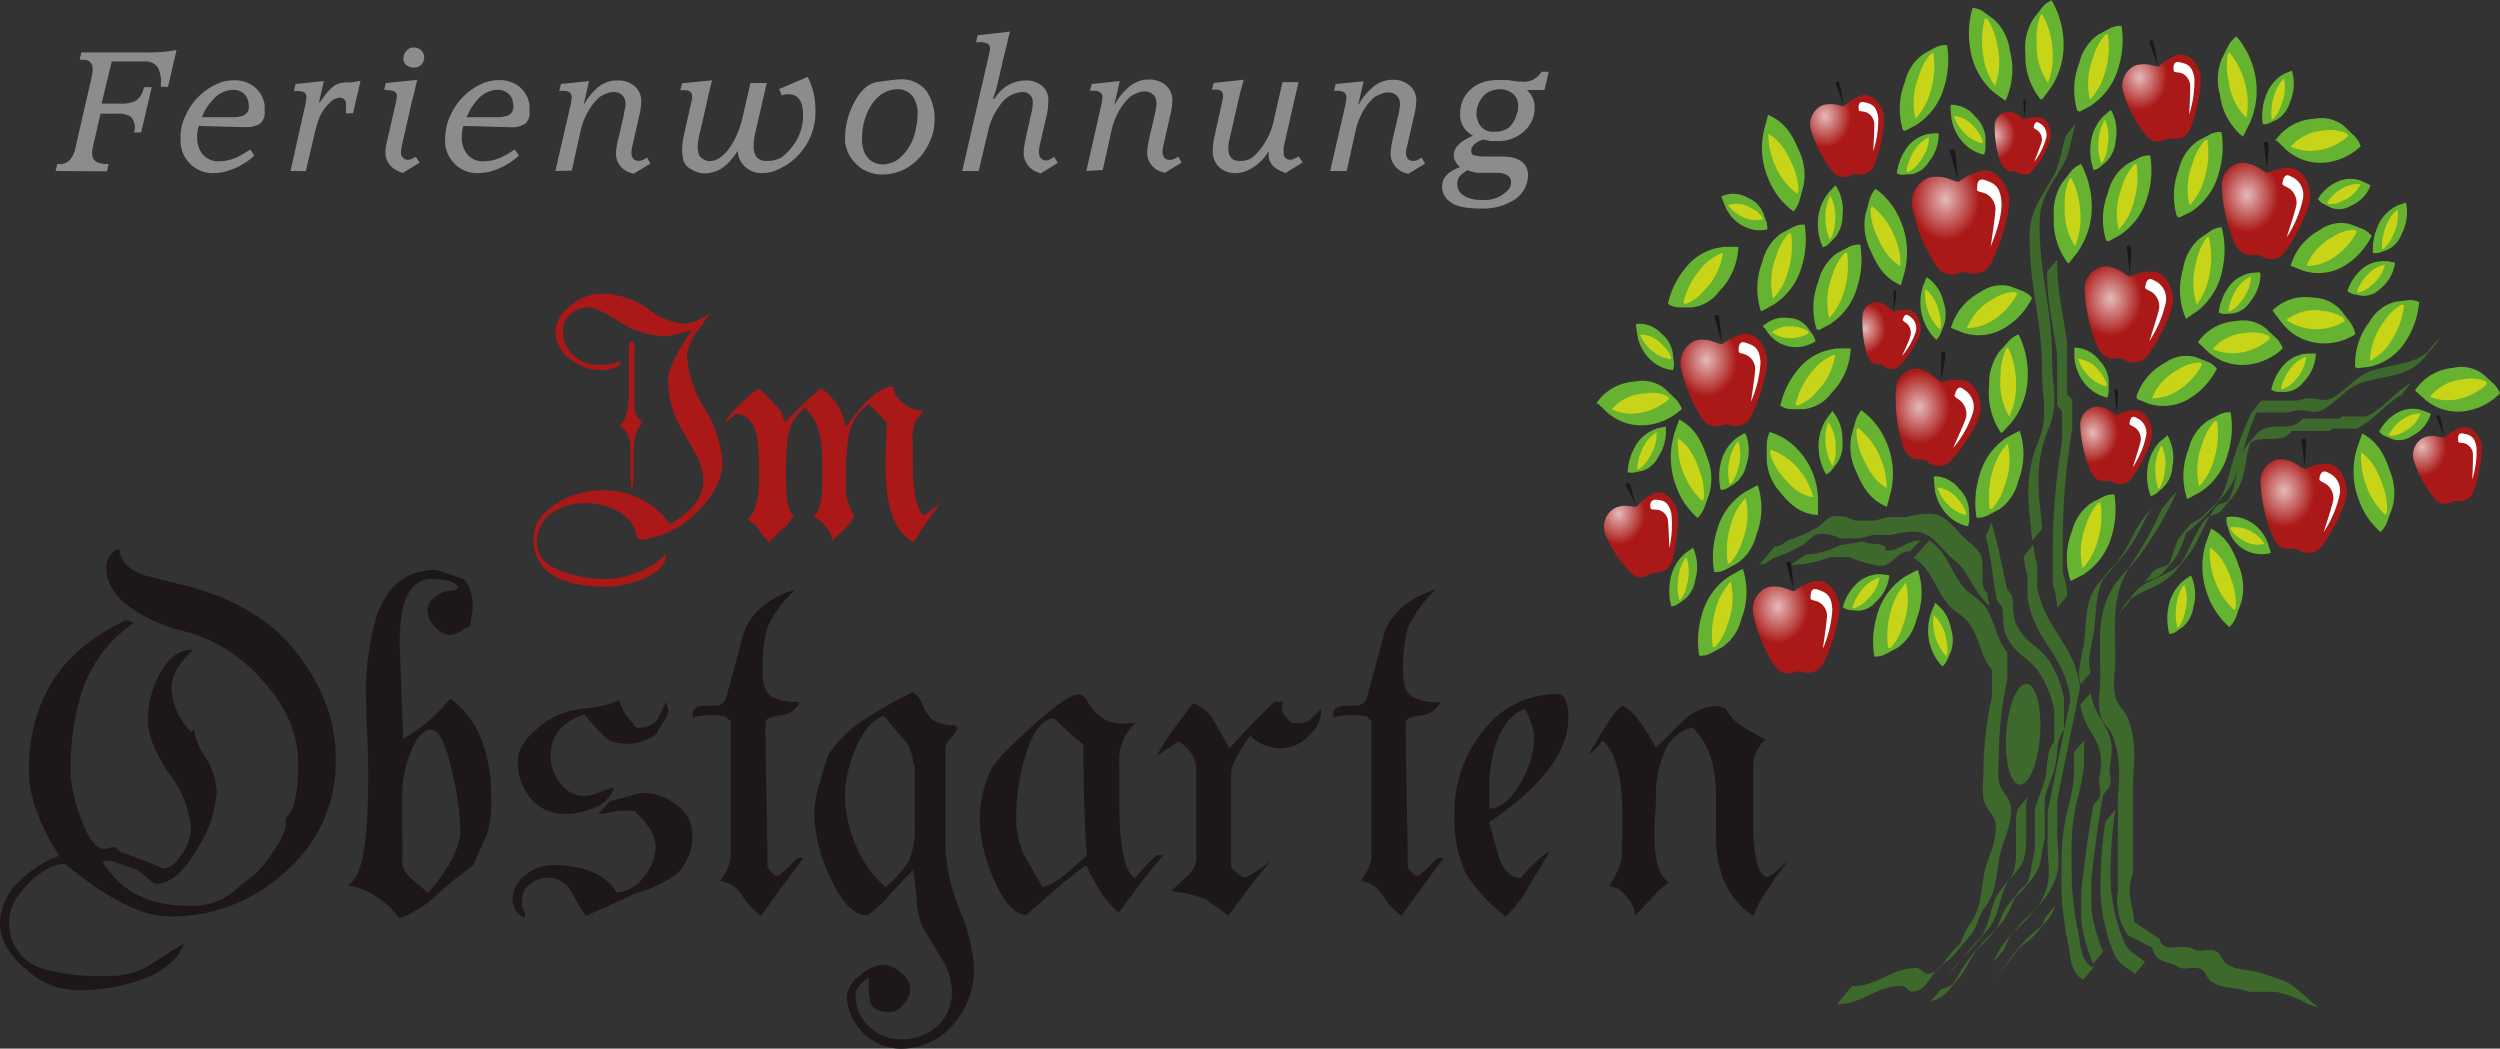 <svg xmlns="http://www.w3.org/2000/svg" xmlns:xlink="http://www.w3.org/1999/xlink" viewBox="0 0 295.17 123.81"><rect x="0" y="0" width="295.17" height="123.81" fill="#333333" stroke="none"/><defs><style>.cls-1,.cls-11,.cls-14,.cls-16,.cls-19,.cls-23,.cls-25,.cls-28,.cls-7{fill:#1d1718;}.cls-2{fill:#c8d417;}.cls-10,.cls-11,.cls-12,.cls-13,.cls-14,.cls-15,.cls-16,.cls-17,.cls-18,.cls-19,.cls-2,.cls-20,.cls-21,.cls-22,.cls-23,.cls-24,.cls-25,.cls-26,.cls-27,.cls-28,.cls-4,.cls-6,.cls-7,.cls-8,.cls-9{fill-rule:evenodd;}.cls-3,.cls-4{fill:#3e692c;}.cls-29,.cls-5{fill:#65b330;stroke:#65b330;}.cls-11,.cls-14,.cls-16,.cls-19,.cls-23,.cls-25,.cls-28,.cls-29,.cls-5,.cls-7{stroke-miterlimit:3.86;}.cls-5{stroke-width:0.29px;}.cls-6{fill:url(#radial-gradient);}.cls-11,.cls-14,.cls-16,.cls-19,.cls-23,.cls-25,.cls-28,.cls-7{stroke:#1d1718;}.cls-7{stroke-width:0.02px;}.cls-8{fill:#fff;}.cls-9{fill:url(#radial-gradient-2);}.cls-10{fill:url(#radial-gradient-3);}.cls-11{stroke-width:0.02px;}.cls-12{fill:url(#radial-gradient-4);}.cls-13{fill:url(#radial-gradient-5);}.cls-14{stroke-width:0.01px;}.cls-15{fill:url(#radial-gradient-6);}.cls-16{stroke-width:0.02px;}.cls-17{fill:url(#radial-gradient-7);}.cls-18{fill:url(#radial-gradient-8);}.cls-19{stroke-width:0.02px;}.cls-20{fill:url(#radial-gradient-9);}.cls-21{fill:url(#radial-gradient-10);}.cls-22{fill:url(#radial-gradient-11);}.cls-23{stroke-width:0.02px;}.cls-24{fill:url(#radial-gradient-12);}.cls-25{stroke-width:0.02px;}.cls-26{fill:url(#radial-gradient-13);}.cls-27{fill:url(#radial-gradient-14);}.cls-28{stroke-width:0.01px;}.cls-29{stroke-width:0.18px;}.cls-30{fill:#aa1917;}.cls-31{fill:#8e8b8c;}</style><radialGradient id="radial-gradient" cx="1852.73" cy="-1541.51" r="4.3" gradientTransform="translate(-1354.81 1584) scale(0.84 1)" gradientUnits="userSpaceOnUse"><stop offset="0" stop-color="#e5bab9"/><stop offset="1" stop-color="#aa1917"/></radialGradient><radialGradient id="radial-gradient-2" cx="1862.79" cy="-1512.36" r="4.3" xlink:href="#radial-gradient"/><radialGradient id="radial-gradient-3" cx="1840.4" cy="-1523.38" r="3.69" xlink:href="#radial-gradient"/><radialGradient id="radial-gradient-4" cx="1882.63" cy="-1535.93" r="4.3" xlink:href="#radial-gradient"/><radialGradient id="radial-gradient-5" cx="1874.98" cy="-1545.22" r="2.95" xlink:href="#radial-gradient"/><radialGradient id="radial-gradient-6" cx="1886.31" cy="-1560.46" r="4.82" xlink:href="#radial-gradient"/><radialGradient id="radial-gradient-7" cx="1933.91" cy="-1526.07" r="4.3" xlink:href="#radial-gradient"/><radialGradient id="radial-gradient-8" cx="1907.02" cy="-1532.9" r="3.58" xlink:href="#radial-gradient"/><radialGradient id="radial-gradient-9" cx="1909.51" cy="-1548.73" r="4.41" xlink:href="#radial-gradient"/><radialGradient id="radial-gradient-10" cx="1928.73" cy="-1560.98" r="4.41" xlink:href="#radial-gradient"/><radialGradient id="radial-gradient-11" cx="1953.3" cy="-1531.26" r="3.43" xlink:href="#radial-gradient"/><radialGradient id="radial-gradient-12" cx="1913.62" cy="-1574.88" r="3.89" xlink:href="#radial-gradient"/><radialGradient id="radial-gradient-13" cx="1869.41" cy="-1570.26" r="3.67" xlink:href="#radial-gradient"/><radialGradient id="radial-gradient-14" cx="1893.29" cy="-1568.06" r="2.83" xlink:href="#radial-gradient"/></defs><g id="Ebene_2" data-name="Ebene 2"><g id="Ebene_1-2" data-name="Ebene 1"><path class="cls-1" d="M39.64,89.76a17,17,0,0,1-6,13.21,19.7,19.7,0,0,1-13.7,5.23q-4.74,0-12.25-6.19c-1.36,0-2.81.77-4.33,2.31s-2.28,3-2.28,4.42a5.58,5.58,0,0,0,4.15,5.7,26.4,26.4,0,0,0,7.68.78,8.49,8.49,0,0,0,4.81-1.32q3.54-2.28,4-2.46-1.14,2.94-5.46,4.39A23,23,0,0,1,9,116.91,9.28,9.28,0,0,1,3,114.38q-3-2.52-3-5.46A7,7,0,0,1,2.34,104,12.82,12.82,0,0,1,7,101.05Q3.42,95.47,3.42,91q0-12.49,11.48-17.78l.9.3a16.2,16.2,0,0,0-6.07,7.93,30.61,30.61,0,0,0-1.38,10,16.59,16.59,0,0,0,1.14,5q1.38,3.78,2.76,3.78a2.57,2.57,0,0,0,.66-.12,2.54,2.54,0,0,1,.6-.12l.72.6c.28.08,1.19.43,2.71,1s2.3.93,2.34.93q1.14,0,2.28-1.8a5.3,5.3,0,0,0,1-2.82A12.23,12.23,0,0,0,20,91.38c-1.7-2.48-2.55-4.63-2.55-6.43a11.44,11.44,0,0,1,1.27-5.1c1.06-2.08,2.33-3.13,3.83-3.13h.3Q20.24,79,20.24,81.23a8,8,0,0,0,2.34,5.22l.3-.36a8.23,8.23,0,0,0,1.36,3.31,8.47,8.47,0,0,1,1.35,4.08,13.74,13.74,0,0,1-2.23,6.61q-2.4,4.26-4.92,4.26-.3,0-1.08-.72a13.43,13.43,0,0,0-1.08-.9c-.72-.24-1.79-.62-3.19-1.14l-1,.12q3.12,5.22,10.15,5.23a7.87,7.87,0,0,0,6.31-2.59,9.87,9.87,0,0,0,3.21-3.12c1.3-1.72,2-3.1,2-4.14v-.54q1.44-1.15,1.44-6.43t-4.33-9.91a18.07,18.07,0,0,0-9.25-5.71A19,19,0,0,1,15.8,72Q12.55,69.88,12.55,67a2.27,2.27,0,0,1,1.56-2.22q-.06,2,2.89,3.13l4.68,1.2a26.71,26.71,0,0,1,10,4.56,22.63,22.63,0,0,1,6.55,8.83A18,18,0,0,1,39.64,89.76Z"/><path class="cls-1" d="M58,94.2a13.66,13.66,0,0,1-.48,4.27l-1.68,3.72a51.16,51.16,0,0,0-4.21,3.42,13.32,13.32,0,0,1-4.5,2.83,8.15,8.15,0,0,0-2.64-2.53A8.19,8.19,0,0,0,41,104.53q2.46-.9,2.47-12.31c0-1.56,0-3.46-.12-5.71s-.12-3.5-.12-3.78a31.24,31.24,0,0,1,1.2-9.85q1.86-5.58,7-5.59c.12,0,1.25.36,3.37,1.09a4.86,4.86,0,0,1,1,3.42,6.14,6.14,0,0,1-.12,1,10.27,10.27,0,0,0-.12,1.08,6,6,0,0,0-1.14.66,2.85,2.85,0,0,1-1.2.42,2.56,2.56,0,0,1-1.9-1,3,3,0,0,1-.87-2,2,2,0,0,1,1.11-1.59,2.91,2.91,0,0,1,2-.63l.54-.3c-.24-.72-1.28-1.08-3.13-1.08q-3.78,0-3.78,7.5,0,.72.42,11.36a18.88,18.88,0,0,0,5.53-4.75Q58,86,58,94.2Zm-3.66,3.67a32.81,32.81,0,0,0-.9-6.55c-.76-3.44-1.61-5.17-2.53-5.17s-1.86,1-2.58,3.07a13.24,13.24,0,0,0-.84,4.32v4.33q.06,2.58,0,4.26a3.84,3.84,0,0,0,1.26,1.77l1.8,1.53Q54.38,101,54.37,97.87Z"/><path class="cls-1" d="M81.74,98.41a6.17,6.17,0,0,1-1.8,4.74,15,15,0,0,1-4.75,2.28c-1.32.6-3.32,1.51-6,2.71a24.47,24.47,0,0,1-1.74-2.89,3.14,3.14,0,0,0-2.88-1.62,3.38,3.38,0,0,0-1.92.72,2,2,0,0,0-1,1.56V107l.36.84-.06.54a2.47,2.47,0,0,1-1.44-2.29A3.49,3.49,0,0,1,62,103.36a5,5,0,0,1,3.12-1.23c3.8,0,6.37,1.08,7.69,3.24A4.22,4.22,0,0,0,76,103.54,5.71,5.71,0,0,0,77.41,100q0-1.92-2.46-4.21.48-.06-1.8-.06a5.38,5.38,0,0,0-1.17.18,5.38,5.38,0,0,1-1.17.18l-.18,0c.32-.31.78-.81,1.38-1.49,2.48-.65,3.78-1,3.9-1A6.42,6.42,0,0,1,79.82,95,4.25,4.25,0,0,1,81.74,98.41ZM78.91,84a3.46,3.46,0,0,1-.6,1.26,8.39,8.39,0,0,0-.78,1.38,5.73,5.73,0,0,1-4,1.15A3.37,3.37,0,0,1,71,86.6c-.72-.78-1.41-1.53-2-2.25q-4,1.32-4,4.93a5,5,0,0,0,1.17,3.21A3.58,3.58,0,0,0,69.06,94a6.44,6.44,0,0,0,1.78-.48,12.56,12.56,0,0,1,1.65-.54,3.66,3.66,0,0,1-2.28,2.36,8.4,8.4,0,0,1-3.37.76,5.14,5.14,0,0,1-4.17-1.82,6.7,6.7,0,0,1-1.53-4.45c0-1.52,1.16-3.09,3.48-4.73a9.7,9.7,0,0,1,4.26-1.43,13.23,13.23,0,0,0,4.21-1,6.67,6.67,0,0,0,1.74,2.82l-.06.12.42.3a2.94,2.94,0,0,0,2.34-.78l1.08-2.22A4.28,4.28,0,0,1,78.91,84Z"/><path class="cls-1" d="M94.84,101.35q-.84,1-5,6.79a10.37,10.37,0,0,1-2.23-2.41A3.53,3.53,0,0,0,85,104a5.67,5.67,0,0,0,1.26-2.64V85.13l-.6-.54a9,9,0,0,0-3.84.12l-.06-.3q0-1.08,1.44-1.08l1.5-.06a1.2,1.2,0,0,0,1-.78q1.08-3.9,2.11-7.81,1.44-3.66,6.12-5.1A14.19,14.19,0,0,0,90.64,74a17.49,17.49,0,0,0-.6,5.47q0,2.16,1.14,2.82a6.94,6.94,0,0,0,3.24.6A2.75,2.75,0,0,1,92,84.47q-1.62.24-1.62.84,0,3.19.12,8.53.12,6.31.12,8.59.66,1,1.26,1a22,22,0,0,0,2.22-2.1l.36-.06Z"/><path class="cls-1" d="M115,114.14a10,10,0,0,1-2.47,6.85,8.11,8.11,0,0,1-6.42,2.82,6.49,6.49,0,0,1-6.13-6.12,3.45,3.45,0,0,1,1.56-2.53,4.72,4.72,0,0,1,2.83-1.26,3.13,3.13,0,0,1,2,1,2.29,2.29,0,0,1,.3,3.67,2.13,2.13,0,0,1-1.56.93c-1.2,0-2-.34-2.29-1a7.93,7.93,0,0,1-.24-2.52v-.55c-1,.64-1.56,1.33-1.56,2a5,5,0,0,0,1.56,3.75,5.22,5.22,0,0,0,3.79,1.53,6.12,6.12,0,0,0,4.29-1.56A5.33,5.33,0,0,0,112.4,117a8,8,0,0,0-1.32-4q-2.16-3.54-2.22-3.72a9.72,9.72,0,0,1-.66-3.13,27.47,27.47,0,0,0-.42-3.42q-1.38,1.44-2.76,2.94a12.43,12.43,0,0,1-2.59,2.41q-2.46,0-4.56-4.81a18.9,18.9,0,0,1-1.74-7.09,13.31,13.31,0,0,1,.6-3.54q.48-1.74,1-3.42a14.77,14.77,0,0,1,4.5-4.39,56.39,56.39,0,0,1,5.53-3.12,2.9,2.9,0,0,1,1.14,1.44,6.59,6.59,0,0,0,1,1.68,4.24,4.24,0,0,0,2.82.78l.3.36a2.62,2.62,0,0,1-.72,1.15,2,2,0,0,0-.66,1.08v12.19a21.58,21.58,0,0,0,1.66,7A21.43,21.43,0,0,1,115,114.14Zm-7-23.36a.93.93,0,0,0-.18-.66,4.89,4.89,0,0,0-1.25-3c-.76-.85-1.49-1.71-2.21-2.59q-2,.6-3.4,4a14.25,14.25,0,0,0-1.19,5.4,15,15,0,0,0,1.32,5.95,12.78,12.78,0,0,0,3.49,4.86,15.21,15.21,0,0,0,2.76-3.12,9.75,9.75,0,0,0,.66-4.14Z"/><path class="cls-1" d="M137.34,101q-1.64,1.85-5.23,6.73c-1.24-.87-2.52-2.72-3.84-5.53q-.78.24-7.09,5.83-2.16-.06-4-4.57a18.49,18.49,0,0,1-1.5-6.48A13.63,13.63,0,0,1,117,90.9c.48-1,2.11-2.68,4.87-5.17S126.46,82,127.31,82q.6,0,1.14.9a7.21,7.21,0,0,0,1.32,1.62,4.35,4.35,0,0,0,2.88.9,9.87,9.87,0,0,0,1.5-.12,5.86,5.86,0,0,0-2,4.81c0,3.84,0,6.27.06,7.27q.36,5.58,1.8,6.3.66-.78,1.38-1.56c.72-.8,1.18-1.2,1.39-1.2Zm-9,0q-.42-4.56-.42-13.09a41.64,41.64,0,0,1-3.43-3.07q-2.16,0-3.48,4.63A23.74,23.74,0,0,0,120,96a10.25,10.25,0,0,0,.9,4.93q2.1,3.6,2.16,3.84a7.68,7.68,0,0,0,2.82-1.62C126.7,102.43,127.52,101.71,128.33,101Z"/><path class="cls-1" d="M156,83.87a4,4,0,0,1-1.48,3,4.53,4.53,0,0,1-3.15,1.48,5.09,5.09,0,0,1-3.78-1.51q-2.24,3.25-2.23,4.39v11.17q1.08,1.2,1.68,1.2a19,19,0,0,0,3-1.92q-1.8,2-5,6.43c-.92-.68-1.84-1.34-2.76-2a17.89,17.89,0,0,0-3.6-.84l-.42-.06,1.8-1.68a3.08,3.08,0,0,0,1.2-2V90.9a4,4,0,0,0-2.16-3.36c-.56.4-1.4,1-2.53,1.68a31.8,31.8,0,0,1,2-3.13q2-2.64,2.28-3.06a4.55,4.55,0,0,1,2.58,2.28c.6,1,1.18,2.07,1.74,3.07a67.81,67.81,0,0,1,5.35-5.53h1l-.18.84q0,.6,1.2,1.68h.72a1.9,1.9,0,0,0,1.5-.51L156,83.69Z"/><path class="cls-1" d="M170.46,101.35q-.84,1-5,6.79a10.2,10.2,0,0,1-2.22-2.41,3.53,3.53,0,0,0-2.59-1.74,5.62,5.62,0,0,0,1.27-2.64V85.13l-.6-.54a9,9,0,0,0-3.85.12l-.06-.3q0-1.08,1.44-1.08l1.5-.06a1.22,1.22,0,0,0,1-.78q1.08-3.9,2.1-7.81,1.44-3.66,6.12-5.1a14.19,14.19,0,0,0-3.3,4.44,17.49,17.49,0,0,0-.6,5.47q0,2.16,1.14,2.82a6.94,6.94,0,0,0,3.24.6,2.75,2.75,0,0,1-2.46,1.56q-1.62.24-1.62.84,0,3.19.12,8.53.12,6.31.12,8.59.66,1,1.26,1a22,22,0,0,0,2.22-2.1l.36-.06Z"/><path class="cls-1" d="M185.17,84.77q0,6-9.37,12.32c.39,1.32.77,2.64,1.13,4,.6,1.72,1.47,2.58,2.62,2.58a20.26,20.26,0,0,1,1.61-1.74,7.83,7.83,0,0,1,1.85-1.44q-1.22,2-2.47,4.08a12.84,12.84,0,0,1-2.76,3.61A18.82,18.82,0,0,1,173,103a15.49,15.49,0,0,1-1.27-6.91A15.1,15.1,0,0,1,175,86.45a10.87,10.87,0,0,1,8.89-4.5Q185.17,82,185.17,84.77Zm-4,2.22a9.25,9.25,0,0,0-1.14-3.3q-2.22.84-3.36,4a16.62,16.62,0,0,0-.84,5.4v2.4q2.1-.12,3.84-3.3A10.89,10.89,0,0,0,181.14,87Z"/><path class="cls-1" d="M211.07,101.65q-1.14,1.56-2.22,3.12a18.27,18.27,0,0,0-1.86,3.37,9.36,9.36,0,0,1-3.6-4.57,15.18,15.18,0,0,1-.79-5.4V93.84q0-5.34-2.77-7.93A4.61,4.61,0,0,0,196.46,89a11.91,11.91,0,0,0-.94,4.84c0,.32,0,1-.09,2.12s-.09,2-.09,2.6q0,4.55,1.68,5.61a11.58,11.58,0,0,0-2,1.86c-.64.67-1.29,1.37-1.93,2.09a4.14,4.14,0,0,0-1.08-2.27,2.52,2.52,0,0,0-2-1.2c.36-.63.7-1.26,1-1.88a4.64,4.64,0,0,0,.48-2.18c0-.36,0-1,.06-2V96.19c0-4.45-.78-7.38-2.34-8.77a7.24,7.24,0,0,1-1.68,1.74q3.3-5.77,4-5.77t2.22,2a23,23,0,0,1,1.75,2.89c1.08-1,2.16-2.11,3.24-3.19a6.09,6.09,0,0,1,4-1.74l1,.3a5.74,5.74,0,0,0,2.11,2.22c.84.48,1.72,1,2.64,1.45a4.13,4.13,0,0,0-1.5,2.94V98a17.44,17.44,0,0,0,.3,3.18q.48,2.34,1.38,2.34.3,0,1.2-.78Q210.47,102.19,211.07,101.65Z"/><polygon class="cls-2" points="269.71 16.16 272.72 15.06 275.42 14.65 277.31 15.62 277.45 17.2 276.59 18.26 273.89 18.38 271.9 18.19 270.55 17.79 269.4 16.35 269.71 16.16 269.71 16.16"/><polygon class="cls-2" points="278.71 42.39 279.98 38.97 281.87 36.53 282.99 35.74 284.45 36.15 284.56 37.61 282.87 40.1 281.43 41.77 280.29 42.71 278.63 42.8 278.71 42.39 278.71 42.39"/><polygon class="cls-2" points="286.19 45.54 289.2 44.44 291.9 44.03 293.79 45 293.92 46.59 293.06 47.65 290.37 47.77 288.38 47.57 287.02 47.17 285.88 45.74 286.19 45.54 286.19 45.54"/><polygon class="cls-2" points="271.21 30.78 273.69 28.47 276.08 26.94 278.11 26.98 278.74 28.46 278.26 29.82 275.79 31.07 273.86 31.75 272.48 31.95 270.98 31.1 271.21 30.78 271.21 30.78"/><polygon class="cls-2" points="269.51 37.1 272.52 36.01 274.97 35.83 276.6 37.07 277.25 38.15 276.39 39.21 273.69 39.33 271.7 39.14 270.34 38.74 269.2 37.3 269.51 37.1 269.51 37.1"/><polygon class="cls-2" points="260.63 40.25 263.65 39.15 266.35 38.74 268.23 39.71 268.37 41.29 267.51 42.35 264.82 42.47 262.82 42.28 261.47 41.88 260.33 40.45 260.63 40.25 260.63 40.25"/><polygon class="cls-2" points="264.47 14.85 262.75 11.71 262.05 8.51 262.5 7.03 263.19 5.74 264.86 6.38 265.71 9.21 265.96 11.89 265.56 13.45 264.97 15.49 264.47 14.85 264.47 14.85"/><polygon class="cls-2" points="240.97 10.29 239.84 6.8 239.72 3.5 240.42 2.16 241.31 1.06 242.84 2.1 243.17 5.08 242.95 7.77 242.29 9.19 241.35 11.04 240.97 10.29 240.97 10.29"/><polygon class="cls-2" points="258.24 36.13 258.35 32.39 259.33 29.29 260.29 27.86 261.59 27.79 262.33 29.4 261.98 32.35 260.89 34.72 259.82 35.72 258.34 36.99 258.24 36.13 258.24 36.13"/><polygon class="cls-2" points="257.52 24.39 257.63 20.65 258.61 17.55 259.69 16.64 260.88 16.05 261.94 17.72 261.26 20.61 260.17 22.98 259.1 23.98 257.62 25.25 257.52 24.39 257.52 24.39"/><polygon class="cls-2" points="245.72 11.98 245.83 8.25 246.81 5.15 247.89 4.24 249.07 3.65 250.14 5.31 249.47 8.21 248.37 10.58 247.3 11.58 245.82 12.85 245.72 11.98 245.72 11.98"/><polygon class="cls-2" points="235.56 10.64 233.79 7.55 233.05 4.36 233.05 2.63 234.14 1.56 235.11 2.45 236.13 5.24 236.56 7.57 236.63 9.22 236.5 11.41 235.56 10.64 235.56 10.64"/><polygon class="cls-2" points="231.16 38.08 233.64 35.78 236.04 34.25 238.24 34.23 238.7 35.77 238.22 37.12 235.74 38.38 233.81 39.05 232.43 39.25 230.93 38.4 231.16 38.08 231.16 38.08"/><polygon class="cls-2" points="211.91 23.57 209.71 20.88 208.18 18.21 208.42 15.76 209.18 14.91 210.36 15.34 211.68 18.13 212.44 20.33 212.75 21.94 212.19 23.8 211.91 23.57 211.91 23.57"/><polygon class="cls-2" points="197.82 35.48 199.58 32.38 201.47 30.04 203.53 29.81 204.39 30.52 204.28 31.98 202.26 34.08 200.6 35.43 199.34 36.12 197.69 35.86 197.82 35.48 197.82 35.48"/><polygon class="cls-2" points="208.31 35.5 208.64 31.78 209.38 28.67 211.11 27.31 212.15 27.46 212.63 28.81 211.67 31.8 210.75 33.9 209.91 35.22 208.35 35.91 208.31 35.5 208.31 35.5"/><polygon class="cls-2" points="224.01 32.41 221.82 29.73 220.28 27.06 220.52 24.61 221.28 23.76 222.46 24.19 223.78 26.98 224.54 29.18 224.85 30.79 224.3 32.65 224.01 32.41 224.01 32.41"/><polygon class="cls-2" points="210.98 47.27 212.92 44.32 214.93 42.15 217.06 41.5 217.82 42.86 217.63 44.31 215.48 46.24 213.75 47.45 212.45 48.04 210.82 47.65 210.98 47.27 210.98 47.27"/><polygon class="cls-2" points="215 37.84 215.33 34.12 216.07 31.02 217.8 29.66 218.84 29.8 219.32 31.15 218.37 34.14 217.44 36.25 216.6 37.57 215.04 38.25 215 37.84 215 37.84"/><polygon class="cls-2" points="222.5 58.46 220.31 55.77 218.77 53.1 219.01 50.65 219.77 49.81 220.96 50.23 222.27 53.03 223.03 55.22 223.34 56.83 222.79 58.69 222.5 58.46 222.5 58.46"/><polygon class="cls-2" points="245.15 67.4 245.31 63.66 246.33 60.58 247.21 59.2 248.62 59.13 249.17 60.45 248.34 63.49 247.51 65.65 246.73 67.02 245.2 67.81 245.15 67.4 245.15 67.4"/><polygon class="cls-2" points="201.59 76.7 201.75 72.96 202.77 69.88 203.65 68.5 205.06 68.43 205.6 69.75 204.78 72.79 203.95 74.95 203.17 76.32 201.64 77.1 201.59 76.7 201.59 76.7"/><polygon class="cls-2" points="200.1 59.82 198.42 56.65 197.77 53.44 197.82 51.71 198.95 50.68 200.03 51.4 200.82 54.45 201.19 56.79 201.31 58.95 200.34 60.13 200.1 59.82 200.1 59.82"/><polygon class="cls-2" points="189.71 47.57 192.54 45.93 195.71 45.93 196.66 46.3 197.49 47.17 196.78 48.38 194.14 48.99 192.14 49.18 190.33 48.67 189.44 47.83 189.71 47.57 189.71 47.57"/><path class="cls-3" d="M227.77,63.8c1.94,1.23,2.33,3.06,3.7,5.06,1,1.53,2.36,1.66,3.26,3.33s1,3.27,2.27,4.83v3.2a41.56,41.56,0,0,0-1,9.29,13.83,13.83,0,0,0,0,2.73c.25,1.4,1.45,1.87,1.45,3.3,0,2.46-1.09,3.63-1.45,6.06s-.43,3.93-1.72,5.63c-.67.9-.73,1.83-1.34,2.8-.12.17-.23.32-.35.46l-1.78,2.11c-.64.77-1.36,1.09-2.13,1.93-1,1.1-1.48,2.54-2.88,2.54-.54,0-.74-.67-1.27-.67-3.06,0-4.6,2.17-7.66,2.17l1.78-2.12c3.06,0,4.6-2.16,7.66-2.16.53,0,.73.67,1.26.67,1.41,0,1.89-1.44,2.89-2.53a8.72,8.72,0,0,1,1-1,10.36,10.36,0,0,1,1-2.14c1.3-1.7,1.38-3.33,1.72-5.63s1.46-3.6,1.46-6.06c0-1.43-1.21-1.9-1.46-3.3a14.64,14.64,0,0,1,0-2.73,42.09,42.09,0,0,1,1-9.29v-3.2c-1.31-1.57-1.28-3-2.27-4.83s-2.21-1.8-3.25-3.33c-1.38-2-1.77-3.83-3.71-5.06Z"/><path class="cls-3" d="M257.05,57.92a40,40,0,0,1-4.38,7.59,2.5,2.5,0,0,1-.18.24l-1.78,2.11c-.17.2-.34.37-.51.54a3.26,3.26,0,0,0-.31.33l1.78-2.11a2.64,2.64,0,0,0-.34.49c-2.05,3.43-1.58,6.5-1.58,10.73,0,1.69-.36,2.76,0,4.39.28,1.23,1.18,1.6,1.58,2.8.89,2.67.67,4.5.5,7.36v10.69a6.14,6.14,0,0,0-.39,2.13c0,1.24.53,2.41.53,3.64l3,2c.48,1.9,2.51.38,4,1.21.93.5,1.74-.2,2.7.27.61.3.64,1.1,1.23,1.46,1.54,1,2.72.54,4.41,1.2l2.26.78c1.15.33,3.14,2.46,4.18,3.2l-1.27-.44a13.44,13.44,0,0,0-3.81-1.43h-3.14c-1.68-.66-2.86-.2-4.41-1.2-.59-.36-.62-1.16-1.23-1.46-1-.47-1.77.23-2.7-.27-1.49-.83-2.6-.4-3.08-2.29l-2.86-1.46a6.72,6.72,0,0,1-1.2-3.16,5.64,5.64,0,0,1,0-2V94.5c.17-2.86.39-4.69-.51-7.36-.39-1.2-1.28-1.57-1.56-2.8-.37-1.63,0-2.69,0-4.39,0-4.23-.48-7.3,1.56-10.73a3.25,3.25,0,0,1,.35-.49l1.78-2.11a3.26,3.26,0,0,1,.31-.33c.16-.17.34-.34.51-.54l-1.78,2.11.19-.24A41.11,41.11,0,0,0,255.28,60Z"/><path class="cls-3" d="M234.61,70c-1.1-.87-.08-3.45-.87-4.68-.64-1-1.34-1.26-2.13-2.13-1.24-1.37-2.16-2.53-3.87-2.53a9.15,9.15,0,0,0-2.67.4h-2.13a10.64,10.64,0,0,0-1.47.4H219a4.34,4.34,0,0,0-2.22-.53c-.95,0-1.38.79-2.19,1.33a17.29,17.29,0,0,1-3.26,1.46c-.7.3-1,.8-1.79.8l-1.78,2.11c.76,0,1.09-.5,1.8-.8a17.49,17.49,0,0,0,3.25-1.46c.82-.54,1.24-1.34,2.19-1.34a4.35,4.35,0,0,1,2.22.54h2.47a10.14,10.14,0,0,1,1.46-.4h2.13a9.15,9.15,0,0,1,2.67-.4c1.71,0,2.64,1.16,3.87,2.53.79.86,1.49,1.13,2.14,2.13.78,1.23,1.81,3.22,2.91,4.09Z"/><path class="cls-3" d="M213.19,65.49a10.77,10.77,0,0,0,4.1-1.13l2.68-.43c.87.43,1.64.11,2.51.54.16.07.08.54.28.54,1.6,0,2.38-1.2,4-1.2l-1.27,1.29c-1.6,0-2,1.74-3.59,1.74a19.8,19.8,0,0,1-3.57-1.06H216a13,13,0,0,1-4.6.93Z"/><path class="cls-3" d="M235.15,61.66c.7,2.47,1.22,5.15,1.78,7.69.11.53.61.63.67,1.2.14,1.33,0,2.23.56,3.36,1,2,2.45,2.26,3.71,4a12.34,12.34,0,0,1,1.82,4.54V86.2c-.81,1-.73,2-.9,3.33-.22,1.9-.87,2.8-1.37,4.66V99c-.45,1.63-.28,2.9-1.13,4.26a3.25,3.25,0,0,1-.32.45l-1.19,1.41a5.91,5.91,0,0,1-.72.7l-.16.13a16.18,16.18,0,0,1-1.31,2.68,3,3,0,0,1-.28.33l-1.18,1.41c-.46.54-.89,1-1.32,1.38l-.43.44c-.84,1.17-1.38,2.43-2.15,3.35l-1.18,1.4a3.43,3.43,0,0,1-2.06,1.25l1.19-1.4a3.39,3.39,0,0,0,1.46-.67c.51-.81,1-1.74,1.62-2.62.16-.22.32-.43.48-.61l1.19-1.41a14.67,14.67,0,0,1,1.07-1.13l.63-.63c.58-.9.69-1.83,1.35-2.78a2.37,2.37,0,0,1,.23-.3l1.18-1.41a6.54,6.54,0,0,1,.86-.82l0,0c.66-1.26.54-2.46,1-4V95.6c.51-1.87,1.15-2.77,1.38-4.66.17-1.34.08-2.37.9-3.33V83.84a12.31,12.31,0,0,0-1.83-4.53c-1.26-1.73-2.69-2-3.7-4-.59-1.13-.42-2-.56-3.36-.06-.56-.57-.67-.68-1.2-.56-2.53-.61-5-1.31-7.42Z"/><path class="cls-3" d="M239.41,94.09c-.06.33-.14.57-.19.9v4.3a8.62,8.62,0,0,1-.34,2.39,4.46,4.46,0,0,1-.69,1.08L237,104.17c-.13.16-.27.3-.41.45l-.33.38,1.19-1.41a4,4,0,0,0-.73,1.19c-.79,1.9-.76,3.43-2,4.93l-1.19,1.41c-1.38,1.63-2.33,2.39-3.59,4.12l1.18-1.4a33.69,33.69,0,0,1,2.74-3.16c.94-1.37,1-2.78,1.69-4.49a4.24,4.24,0,0,1,.73-1.19l1.19-1.41.33-.37.41-.46L237,104.17a4.67,4.67,0,0,0,.69-1.08,8,8,0,0,0,.34-2.4V96.4c.06-.34.14-.57.2-.9Z"/><path class="cls-3" d="M240.08,64.28a11.22,11.22,0,0,0,.45,2.4v2.67c1,5.16,4.44,6.66,5.06,11.82l-2.7,13.29v3.9c0,2.23.51,3.73-.33,5.72a9,9,0,0,1-1.46,2.37l-1.18,1.4a20.26,20.26,0,0,1-1.58,1.62l-.73.71a8.73,8.73,0,0,0-1,1.93l-1.19,1.41A8.62,8.62,0,0,1,237,110.9l1.19-1.41a17.12,17.12,0,0,1,1.39-1.43c.31-.3.62-.59.92-.9a8.76,8.76,0,0,0,.92-1.67c.84-2,.34-3.5.34-5.73v-3.9l2.69-13.28c-.62-5.17-4.09-6.67-5.05-11.83V68.09a10.85,10.85,0,0,1-.45-2.4Z"/><path class="cls-3" d="M254.39,59.61c-1.15,1.47-1.51,2.77-2.58,4.4a17.28,17.28,0,0,1-1.37,1.89l-1.18,1.41c-.25.29-.51.57-.82.88-1.07,1.81-.89,4-1.24,6.64a24.8,24.8,0,0,0-.56,3.13,4.67,4.67,0,0,0,.23,1.4l-1.19,1.41a4.71,4.71,0,0,1-.22-1.4,24.48,24.48,0,0,1,.56-3.13c.39-3,.1-5.4,1.73-7.33l1.18-1.41a5.51,5.51,0,0,1,.41-.43l.48-.48c.26-.35.51-.73.8-1.18,1.07-1.63,1.43-2.93,2.58-4.39Z"/><path class="cls-3" d="M246.85,81.8c.39,2.89,2.47,3.89,2.47,6.79a11,11,0,0,1-.23,1.87c-.14,1,.39,1.8-.11,2.56l-.06.08-1.18,1.4a1.93,1.93,0,0,1-.35.3,1.85,1.85,0,0,0-.14.14l1.18-1.41a.54.54,0,0,0-.12.29c-.65,3.83-.93,6-1.38,9.86v3.76a20.35,20.35,0,0,0,1.38,4.93l-1.19,1.41a20.81,20.81,0,0,1-1.38-4.93v-3.76c.45-3.9.73-6,1.38-9.86a.65.65,0,0,1,.13-.29l1.18-1.41s.1-.09.15-.14a2.28,2.28,0,0,0,.34-.29l-1.18,1.4,0-.07c.51-.77,0-1.57.12-2.57a10.72,10.72,0,0,0,.22-1.86c0-2.9-2.08-3.9-2.47-6.8Z"/><path class="cls-3" d="M249.77,95.56a44.88,44.88,0,0,0-.56,6.42,20.82,20.82,0,0,0,1.57,9.2c.53,1.29,1.52,1.5,2.47,2.39L252.07,115c-1-.9-1.94-1.1-2.47-2.4a20.66,20.66,0,0,1-1.57-9.19,45,45,0,0,1,.56-6.43Z"/><path class="cls-3" d="M246.06,87.41v2.93a23.21,23.21,0,0,1-.79,4c-.87,3.66-.67,6-.67,9.76a38.92,38.92,0,0,0,.81,6.16c.26,1.73.4,3.33,1.74,4l-1.18,1.4c-1.35-.67-1.49-2.26-1.74-4a37.67,37.67,0,0,1-.82-6.16c0-3.8-.19-6.09.68-9.76a24.07,24.07,0,0,0,.78-4V88.82Z"/><path class="cls-3" d="M242.67,106.91a4.84,4.84,0,0,1-.91,1.68L240.57,110a8.11,8.11,0,0,1-1,1,11.87,11.87,0,0,0-1.88,1.67l1.19-1.4a6.28,6.28,0,0,0-.47.62l-2.67,3.48c.15-.23,1.79-2.51,1.95-2.7l1.19-1.4a12.38,12.38,0,0,1,1.87-1.68l.32-.27a4.93,4.93,0,0,0,.42-1Z"/><path class="cls-3" d="M288.07,39.83a5.78,5.78,0,0,1-.72,1.06l-1.18,1.41c-1.79,2.11-4.28,2-7.06,2.8-2,.6-2.83,2-4.71,3.2-1,.63-1.85.13-3,.13a5.55,5.55,0,0,0-1.23.27H266.4a51.36,51.36,0,0,0-2.19,6.62,7.74,7.74,0,0,1-1.61,3.11l-1.19,1.4a35.57,35.57,0,0,1-2.68,2.62,2.44,2.44,0,0,1-.63.43A10.74,10.74,0,0,1,256.76,66l-1.19,1.4a2.84,2.84,0,0,1-.65.59c-.65.43-1.16.37-1.8.8h0l1.18-1.41c.65-.42,1.14-.37,1.78-.78.4-.84.6-1.84,1.08-2.87a1.82,1.82,0,0,1,.19-.31L258.54,62c.36-.43.91-.48,1.38-.92.74-.72,1.41-1.3,2-1.9A8.36,8.36,0,0,0,263,56.73a47,47,0,0,1,2.81-8L267,47.29h4.29a5.48,5.48,0,0,1,1.24-.26c1.18,0,2,.5,3-.14,1.88-1.16,2.7-2.59,4.72-3.19,2.46-.73,4.7-.71,6.42-2.17l.17-.29Z"/><path class="cls-3" d="M284.69,45.17c-2.24,1.36-3,2.83-5.28,4H276.6l-.44.26h-4.3c-1.18,1.4-2.53.7-4.15,1.07a2.39,2.39,0,0,0-1.37.84l-1.19,1.41a5.14,5.14,0,0,0-1,2.52,11.51,11.51,0,0,1-1.07,3.89c-.55.29-1.16.24-1.57.83-1.49,2.11-1.94,4.14-3.37,5.84L257,67.24a7.92,7.92,0,0,1-1,1c-1.58,1.26-3.16,1.46-4.45,2.5l-.12.22-1.19,1.41a6.19,6.19,0,0,1,.66-1L252,70c1.38-1.64,3.25-1.66,5.09-3.14l.39-.33c1-1.54,1.53-3.29,2.81-5.09.53-.77,1.4-.47,2-1.2l1.18-1.41c1.27-1.5,1.47-2.86,1.8-4.93a7,7,0,0,1,.49-1.68,2.18,2.18,0,0,1,.71-.27c1.63-.37,3,.33,4.16-1.07H275l.45-.27h2.81c2.24-1.16,3-2.63,5.28-4Z"/><path class="cls-3" d="M245.1,14.55c-.67,2-.59,3.33-1.62,5.08-1.41,2.41-2.67,3.9-2.67,6.84,0,6.32,1.48,9.74,1.48,16.05,0,3,.74,5-.29,7.81a15.72,15.72,0,0,0-1.33,6.4c0,2.24.29,3.46.44,5.7l-1.19,1.41c-.14-2.24-.44-3.47-.44-5.7a15.76,15.76,0,0,1,1.33-6.41c1-2.76.3-4.78.3-7.8,0-6.32-1.48-9.74-1.48-16,0-2.94,1.25-4.43,2.66-6.84,1-1.76,1-3.12,1.63-5.09Z"/><path class="cls-3" d="M242.88,30.68c0,3.86.67,6,1.18,9.83v6l.6.7v3.51a78.26,78.26,0,0,0-1.11,12.45v4.39a10,10,0,0,1,.51,2.8l-1.18,1.41a9.71,9.71,0,0,0-.52-2.81V64.54a79.24,79.24,0,0,1,1.11-12.45V48.58l-.59-.71v-6c-.52-3.86-1.18-6-1.18-9.82Z"/><path class="cls-4" d="M236.88,86.49c.24-3.29,1.33-5.85,2.43-5.74s1.79,2.87,1.55,6.15-1.33,5.85-2.43,5.73S236.64,89.77,236.88,86.49Z"/><polygon class="cls-2" points="222.33 76.73 222.49 73 223.51 69.92 224.38 68.54 225.8 68.46 226.34 69.78 225.52 72.83 224.69 74.99 223.91 76.36 222.38 77.14 222.33 76.73 222.33 76.73"/><path class="cls-5" d="M226.39,67.48a7.74,7.74,0,0,0-3.25,4.5,10.53,10.53,0,0,0-.33,4.67,1.75,1.75,0,0,0,.46,0,6.76,6.76,0,0,0,1.54-2.79A8.4,8.4,0,0,0,225,68.2l1.35-.72a8.48,8.48,0,0,1-.22,5.64,5.54,5.54,0,0,1-2.2,3.26l-1.35.71a2.27,2.27,0,0,1-1.16.28,10.66,10.66,0,0,1,.33-4.67A7.74,7.74,0,0,1,225,68.2Z"/><polygon class="cls-2" points="261.45 63.91 263.3 66.94 264.14 70.09 264.19 71.82 263.13 72.94 262.01 72.32 261.04 69.34 260.54 67.03 260.42 65.39 261.19 63.63 261.45 63.91 261.45 63.91"/><path class="cls-5" d="M261.14,62.62a9.25,9.25,0,0,0,.21,5.92,8.82,8.82,0,0,0,2.44,3.68,2.79,2.79,0,0,0,.31-.39,7.57,7.57,0,0,0-.47-3.3c-.68-2-1.45-3.35-3.07-4.3l.58-1.61c1.62.94,2.39,2.29,3.07,4.3a6.49,6.49,0,0,1,.27,4.16l-.58,1.62a3.15,3.15,0,0,1-.69,1.14,9,9,0,0,1-2.44-3.69,9.31,9.31,0,0,1-.21-5.92Z"/><polygon class="cls-2" points="279.41 52.56 281.26 55.59 282.1 58.74 282.15 60.47 281.09 61.59 279.97 60.97 279 57.99 278.5 55.68 278.38 54.04 279.15 52.28 279.41 52.56 279.41 52.56"/><path class="cls-5" d="M279,51.35a9.34,9.34,0,0,0,.21,5.93A8.82,8.82,0,0,0,281.64,61a2.79,2.79,0,0,0,.31-.39,7.55,7.55,0,0,0-.47-3.3c-.68-2-1.45-3.35-3.07-4.3l.58-1.62c1.62.95,2.39,2.3,3.07,4.31a6.55,6.55,0,0,1,.27,4.16l-.58,1.61a3.12,3.12,0,0,1-.69,1.14,8.76,8.76,0,0,1-2.44-3.68,9.31,9.31,0,0,1-.21-5.92Z"/><path class="cls-5" d="M285.32,46.08a5.87,5.87,0,0,0,4.9,1.2,7.08,7.08,0,0,0,3.6-1.93,3.25,3.25,0,0,0-.25-.45,4.69,4.69,0,0,0-2.8-.26,5.75,5.75,0,0,0-4.26,2.5l-1.19-1.06a5.81,5.81,0,0,1,4.27-2.49,4.09,4.09,0,0,1,3.47.69l1.18,1.06a3.12,3.12,0,0,1,.76,1.07,7.06,7.06,0,0,1-3.6,1.92,5.84,5.84,0,0,1-4.89-1.19Z"/><polygon class="cls-2" points="253 46.41 255.48 44.11 257.88 42.58 260.07 42.56 260.54 44.1 260.05 45.45 257.57 46.71 255.65 47.38 254.27 47.58 252.77 46.73 253 46.41 253 46.41"/><path class="cls-5" d="M252.35,46.92a5.79,5.79,0,0,0,5-.76A8.4,8.4,0,0,0,260.18,43a3.75,3.75,0,0,0-.36-.34,4.93,4.93,0,0,0-2.72.85,6.78,6.78,0,0,0-3.35,4l-1.4-.54a6.78,6.78,0,0,1,3.34-4,4.1,4.1,0,0,1,3.47-.68l1.41.55a2.67,2.67,0,0,1,1,.71,8.48,8.48,0,0,1-2.88,3.21,5.77,5.77,0,0,1-5,.76Z"/><polygon class="cls-2" points="258.81 57.82 258.97 54.09 259.99 51.01 260.79 49.79 262.28 49.55 262.83 50.87 262 53.91 261.16 56.08 260.38 57.45 258.86 58.23 258.81 57.82 258.81 57.82"/><path class="cls-5" d="M258.31,58.73a7.7,7.7,0,0,0,3.25-4.5,10.52,10.52,0,0,0,.33-4.67,3.29,3.29,0,0,0-.45,0,6.77,6.77,0,0,0-1.55,2.79,8.4,8.4,0,0,0-.23,5.63l-1.35.72a8.4,8.4,0,0,1,.23-5.63,5.45,5.45,0,0,1,2.19-3.26l1.35-.72a2.39,2.39,0,0,1,1.16-.27,10.52,10.52,0,0,1-.33,4.67A7.64,7.64,0,0,1,259.66,58Z"/><path class="cls-5" d="M259.69,40.38a5.93,5.93,0,0,0,4.86,1.4A6.93,6.93,0,0,0,268.2,40a3.29,3.29,0,0,0-.23-.46,4.68,4.68,0,0,0-2.8-.37,5.69,5.69,0,0,0-4.33,2.31l-1.15-1.1A5.73,5.73,0,0,1,264,38.06a4.12,4.12,0,0,1,3.45.84L268.62,40a3,3,0,0,1,.73,1.1,7,7,0,0,1-3.65,1.77,5.9,5.9,0,0,1-4.86-1.4Z"/><path class="cls-5" d="M268.53,36.63A6.24,6.24,0,0,0,273.11,39,6.58,6.58,0,0,0,277,38a3.65,3.65,0,0,0-.15-.5,5,5,0,0,0-2.71-.95A5.37,5.37,0,0,0,269.5,38l-1-1.32a5.37,5.37,0,0,1,4.6-1.39,4.35,4.35,0,0,1,3.27,1.54l1,1.32a3.45,3.45,0,0,1,.56,1.24,6.58,6.58,0,0,1-3.86,1A6.21,6.21,0,0,1,269.5,38Z"/><path class="cls-5" d="M278.23,43.34a6.58,6.58,0,0,0,4.26-3.08A9.86,9.86,0,0,0,284,35.94a2.49,2.49,0,0,0-.44-.14,5.88,5.88,0,0,0-2.2,2.09,8,8,0,0,0-1.68,5.27l-1.47.18a8,8,0,0,1,1.68-5.27,4.71,4.71,0,0,1,2.94-2.29l1.47-.19a2.21,2.21,0,0,1,1.17.17A9.86,9.86,0,0,1,284,40.08a6.59,6.59,0,0,1-4.26,3.08Z"/><path class="cls-5" d="M258.19,37.39A8.07,8.07,0,0,0,261,32.52a10.76,10.76,0,0,0-.09-4.69,3.58,3.58,0,0,0-.45.09,7.15,7.15,0,0,0-1.29,3,8.47,8.47,0,0,0,.27,5.63l-1.28.87a8.4,8.4,0,0,1-.27-5.63,5.73,5.73,0,0,1,1.9-3.51l1.28-.88a2.27,2.27,0,0,1,1.13-.41,10.56,10.56,0,0,1,.08,4.68,8.1,8.1,0,0,1-2.84,4.88Z"/><path class="cls-5" d="M270.63,31.29a5.78,5.78,0,0,0,4.95-.75,8.28,8.28,0,0,0,2.88-3.22,3.61,3.61,0,0,0-.35-.33,4.84,4.84,0,0,0-2.73.84,6.78,6.78,0,0,0-3.35,4l-1.4-.54a6.76,6.76,0,0,1,3.34-4,4,4,0,0,1,3.47-.68l1.41.54a2.62,2.62,0,0,1,1,.72A8.4,8.4,0,0,1,277,31.08a5.76,5.76,0,0,1-5,.75Z"/><path class="cls-5" d="M268.9,16.49a5.89,5.89,0,0,0,4.86,1.39,6.92,6.92,0,0,0,3.65-1.77,2.8,2.8,0,0,0-.22-.46,4.78,4.78,0,0,0-2.8-.38,5.75,5.75,0,0,0-4.34,2.32l-1.15-1.1a5.72,5.72,0,0,1,4.34-2.32,4.11,4.11,0,0,1,3.44.84l1.15,1.1a3.07,3.07,0,0,1,.73,1.11A7,7,0,0,1,274.91,19a5.93,5.93,0,0,1-4.86-1.4Z"/><polygon class="cls-2" points="249.16 27.39 249.26 23.65 250.24 20.55 251.32 19.64 252.51 19.05 253.57 20.72 252.9 23.61 251.81 25.98 250.73 26.98 249.26 28.26 249.16 27.39 249.16 27.39"/><path class="cls-5" d="M248.81,28.41a7.64,7.64,0,0,0,3.25-4.49,10.52,10.52,0,0,0,.33-4.67,2.22,2.22,0,0,0-.45,0,6.77,6.77,0,0,0-1.55,2.79,8.46,8.46,0,0,0-.23,5.63l-1.35.71a8.4,8.4,0,0,1,.23-5.63,5.42,5.42,0,0,1,2.2-3.26l1.34-.71a2.29,2.29,0,0,1,1.16-.28,10.37,10.37,0,0,1-.33,4.67,7.7,7.7,0,0,1-3.25,4.5Z"/><path class="cls-5" d="M257.17,25.58a7.71,7.71,0,0,0,3.26-4.5,10.66,10.66,0,0,0,.33-4.67,2.32,2.32,0,0,0-.46,0,6.71,6.71,0,0,0-1.55,2.79,8.46,8.46,0,0,0-.22,5.63l-1.36.71A8.46,8.46,0,0,1,257.4,20a5.46,5.46,0,0,1,2.2-3.26L261,16a2.36,2.36,0,0,1,1.16-.27,10.67,10.67,0,0,1-.33,4.67,7.7,7.7,0,0,1-3.25,4.5Z"/><path class="cls-5" d="M245.42,13.08a7.63,7.63,0,0,0,3.25-4.5A10.33,10.33,0,0,0,249,3.92a1.71,1.71,0,0,0-.45,0A6.71,6.71,0,0,0,247,6.74a8.46,8.46,0,0,0-.23,5.63l-1.35.71a8.4,8.4,0,0,1,.23-5.63,5.5,5.5,0,0,1,2.19-3.26l1.35-.71a2.3,2.3,0,0,1,1.17-.28A10.66,10.66,0,0,1,250,7.87a7.71,7.71,0,0,1-3.26,4.5Z"/><path class="cls-5" d="M241.05,11.6a9,9,0,0,0,1.44-5.68,10,10,0,0,0-1.31-4.42,2.06,2.06,0,0,0-.4.25A7.74,7.74,0,0,0,240.32,5,8,8,0,0,0,242,10.3l-1,1.3a8,8,0,0,1-1.72-5.25,6.31,6.31,0,0,1,.89-4l1-1.31a2.81,2.81,0,0,1,1-.81,10.16,10.16,0,0,1,1.31,4.43A9,9,0,0,1,242,10.3Z"/><path class="cls-5" d="M236.73,11.69a8.16,8.16,0,0,1-2.7-5A10.71,10.71,0,0,1,234.25,2a3,3,0,0,1,.45.1,7.35,7.35,0,0,1,1.21,3,8.43,8.43,0,0,1-.44,5.62l1.26.93a8.49,8.49,0,0,0,.43-5.62,5.86,5.86,0,0,0-1.79-3.59l-1.26-.93A2.39,2.39,0,0,0,233,1.09a10.71,10.71,0,0,0-.23,4.68,8.26,8.26,0,0,0,2.7,5Z"/><polygon class="cls-2" points="225.23 14.21 225.56 10.49 226.29 7.38 228.03 6.02 229.07 6.17 229.55 7.52 228.59 10.51 227.66 12.62 226.82 13.93 225.26 14.62 225.23 14.21 225.23 14.21"/><path class="cls-5" d="M224.82,15.31a7.69,7.69,0,0,0,3.26-4.49,10.53,10.53,0,0,0,.32-4.67,2.27,2.27,0,0,0-.45,0A6.89,6.89,0,0,0,226.4,9a8.46,8.46,0,0,0-.23,5.63l-1.35.71a8.46,8.46,0,0,1,.23-5.63,5.46,5.46,0,0,1,2.2-3.26l1.35-.72a2.34,2.34,0,0,1,1.16-.27,10.66,10.66,0,0,1-.33,4.67,7.71,7.71,0,0,1-3.26,4.5Z"/><path class="cls-5" d="M214.62,38.87a7.71,7.71,0,0,0,3.26-4.5,10.52,10.52,0,0,0,.32-4.67l-.45,0a6.77,6.77,0,0,0-1.55,2.79,8.52,8.52,0,0,0-.23,5.63l-1.35.72a8.46,8.46,0,0,1,.23-5.63A5.55,5.55,0,0,1,217,30l1.36-.71a2.33,2.33,0,0,1,1.15-.27,10.52,10.52,0,0,1-.32,4.67A7.66,7.66,0,0,1,216,38.15Z"/><path class="cls-5" d="M205.69,67.36a7.71,7.71,0,0,0-3.26,4.5,10.67,10.67,0,0,0-.33,4.67,2.32,2.32,0,0,0,.46,0,6.77,6.77,0,0,0,1.55-2.79,8.52,8.52,0,0,0,.23-5.63l1.35-.72a8.49,8.49,0,0,1-.23,5.64,5.46,5.46,0,0,1-2.2,3.26l-1.35.71a2.27,2.27,0,0,1-1.16.28,10.66,10.66,0,0,1,.33-4.67,7.68,7.68,0,0,1,3.26-4.5Z"/><polygon class="cls-2" points="203.43 66.74 203.59 63 204.62 59.92 205.49 58.54 206.91 58.47 207.45 59.79 206.63 62.83 205.79 64.99 205.01 66.36 203.48 67.14 203.43 66.74 203.43 66.74"/><path class="cls-5" d="M207.45,57.48a7.67,7.67,0,0,0-3.26,4.5,10.66,10.66,0,0,0-.33,4.67,3.19,3.19,0,0,0,.45,0,6.79,6.79,0,0,0,1.56-2.79,8.48,8.48,0,0,0,.22-5.64l1.36-.71a8.52,8.52,0,0,1-.23,5.63,5.51,5.51,0,0,1-2.2,3.26l-1.35.72a2.36,2.36,0,0,1-1.16.27,10.52,10.52,0,0,1,.33-4.67,7.7,7.7,0,0,1,3.25-4.5Z"/><path class="cls-5" d="M198.34,49.74a9.38,9.38,0,0,0,.2,5.92A8.93,8.93,0,0,0,201,59.34a2.31,2.31,0,0,0,.31-.39,7.72,7.72,0,0,0-.47-3.3c-.68-2-1.45-3.35-3.07-4.3l.58-1.61c1.61.94,2.39,2.29,3.07,4.3a6.55,6.55,0,0,1,.27,4.16l-.58,1.62a3.16,3.16,0,0,1-.69,1.13A8.81,8.81,0,0,1,198,57.27a9.38,9.38,0,0,1-.2-5.92Z"/><path class="cls-5" d="M188.73,47.51a5.93,5.93,0,0,0,4.86,1.4,7,7,0,0,0,3.66-1.78,4.93,4.93,0,0,0-.23-.46,4.7,4.7,0,0,0-2.8-.37,5.7,5.7,0,0,0-4.34,2.31l-1.15-1.1a5.74,5.74,0,0,1,4.34-2.32,4.11,4.11,0,0,1,3.44.84l1.15,1.11a3.18,3.18,0,0,1,.74,1.1A7,7,0,0,1,194.74,50a5.9,5.9,0,0,1-4.86-1.4Z"/><path class="cls-5" d="M222.68,59.61a9.27,9.27,0,0,0-.64-5.87,8.56,8.56,0,0,0-2.71-3.42c-.1.14-.2.28-.28.42a7.48,7.48,0,0,0,.71,3.24c.83,1.92,1.69,3.19,3.37,4l-.45,1.66c-1.68-.77-2.55-2-3.38-4a6.51,6.51,0,0,1-.57-4.12l.46-1.67a3.27,3.27,0,0,1,.6-1.21,8.56,8.56,0,0,1,2.71,3.42,9.23,9.23,0,0,1,.63,5.88Z"/><polygon class="cls-2" points="213.57 60.09 211.08 57.8 209.25 55.41 208.81 53.31 209.85 51.97 211.07 52.2 212.7 54.75 213.72 56.8 214.21 58.34 213.88 60.28 213.57 60.09 213.57 60.09"/><path class="cls-5" d="M214.51,60.66a8.63,8.63,0,0,0-2.06-5.4A7.45,7.45,0,0,0,209,52.93a5.08,5.08,0,0,0-.17.51,6.82,6.82,0,0,0,1.48,2.84c1.26,1.56,2.41,2.47,4.2,2.63l0,1.75c-1.8-.16-2.94-1.07-4.21-2.62a6.07,6.07,0,0,1-1.56-3.74l0-1.76a3.89,3.89,0,0,1,.28-1.36,7.33,7.33,0,0,1,3.43,2.33,8.63,8.63,0,0,1,2.06,5.4Z"/><polygon class="cls-2" points="234.32 60.3 234.48 56.57 235.5 53.49 236.38 52.11 237.8 52.03 238.34 53.35 237.51 56.4 236.68 58.56 235.9 59.93 234.38 60.71 234.32 60.3 234.32 60.3"/><path class="cls-5" d="M238.38,51.06a7.7,7.7,0,0,0-3.25,4.5,10.67,10.67,0,0,0-.33,4.67,3.19,3.19,0,0,0,.45,0,6.77,6.77,0,0,0,1.55-2.79,8.4,8.4,0,0,0,.23-5.63l1.35-.72a8.49,8.49,0,0,1-.22,5.64A5.54,5.54,0,0,1,236,60l-1.35.71a2.36,2.36,0,0,1-1.16.27,10.53,10.53,0,0,1,.33-4.67A7.64,7.64,0,0,1,237,51.78Z"/><polygon class="cls-2" points="236.34 49.57 235.73 45.9 236.09 42.62 236.66 41.03 238.02 40.55 238.82 41.67 238.63 44.86 238.27 47.2 237.79 48.75 236.6 50.39 236.34 49.57 236.34 49.57"/><path class="cls-5" d="M236.34,50.92a8.77,8.77,0,0,0,1.84-5.51,10.44,10.44,0,0,0-1-4.54,2.74,2.74,0,0,0-.42.21,7.49,7.49,0,0,0-.7,3.23,8.17,8.17,0,0,0,1.33,5.42l-1.08,1.19A8.21,8.21,0,0,1,235,45.51a6.22,6.22,0,0,1,1.19-3.93l1.08-1.2a2.64,2.64,0,0,1,1-.71,10.51,10.51,0,0,1,1,4.55,8.81,8.81,0,0,1-1.84,5.51Z"/><path class="cls-5" d="M230.52,38.63a5.78,5.78,0,0,0,4.95-.76,8.32,8.32,0,0,0,2.88-3.21,2.79,2.79,0,0,0-.35-.34,5,5,0,0,0-2.73.85,6.76,6.76,0,0,0-3.34,4l-1.41-.54a6.76,6.76,0,0,1,3.35-4,4.1,4.1,0,0,1,3.47-.68l1.41.55a2.57,2.57,0,0,1,1,.71,8.25,8.25,0,0,1-2.88,3.21,5.75,5.75,0,0,1-4.95.76Z"/><path class="cls-5" d="M208,36.58a7.71,7.71,0,0,0,3.26-4.5,10.66,10.66,0,0,0,.33-4.67,3.44,3.44,0,0,0-.46,0,6.77,6.77,0,0,0-1.55,2.79,8.46,8.46,0,0,0-.23,5.63l-1.35.72a8.46,8.46,0,0,1,.23-5.63,5.52,5.52,0,0,1,2.19-3.27l1.36-.71a2.34,2.34,0,0,1,1.16-.27,10.67,10.67,0,0,1-.33,4.67,7.7,7.7,0,0,1-3.26,4.49Z"/><path class="cls-5" d="M208.85,13.79a9.3,9.3,0,0,0,.64,5.88,8.56,8.56,0,0,0,2.71,3.42,3.41,3.41,0,0,0,.28-.42,7.63,7.63,0,0,0-.71-3.24c-.83-1.93-1.69-3.19-3.37-4l.45-1.67c1.68.78,2.55,2,3.38,4a6.51,6.51,0,0,1,.57,4.12l-.45,1.67a3.46,3.46,0,0,1-.61,1.21,8.45,8.45,0,0,1-2.7-3.42,9.16,9.16,0,0,1-.64-5.88Z"/><path class="cls-5" d="M224.33,33.45a9.3,9.3,0,0,0-.64-5.88A8.56,8.56,0,0,0,221,24.15a3.41,3.41,0,0,0-.28.42,7.48,7.48,0,0,0,.71,3.24c.82,1.93,1.69,3.19,3.37,4l-.45,1.67c-1.69-.78-2.55-2.05-3.38-4a6.52,6.52,0,0,1-.58-4.12l.46-1.67a3.46,3.46,0,0,1,.61-1.21,8.45,8.45,0,0,1,2.7,3.42,9.23,9.23,0,0,1,.64,5.88Z"/><path class="cls-5" d="M218.39,41.32a6.28,6.28,0,0,0-4.55,2.44,9.48,9.48,0,0,0-2,4.07,2.67,2.67,0,0,0,.42.2,5.5,5.5,0,0,0,2.4-1.75,7.72,7.72,0,0,0,2.21-5l1.48,0a7.71,7.71,0,0,1-2.21,5A4.5,4.5,0,0,1,213,48.16l-1.48,0a2.4,2.4,0,0,1-1.15-.33,9.6,9.6,0,0,1,2-4.07,6.33,6.33,0,0,1,4.55-2.45Z"/><path class="cls-5" d="M244.55,68.41a7.7,7.7,0,0,0,3.25-4.5,10.38,10.38,0,0,0,.33-4.67,1.68,1.68,0,0,0-.45,0,6.77,6.77,0,0,0-1.55,2.79,8.46,8.46,0,0,0-.23,5.63l-1.35.72a8.42,8.42,0,0,1,.23-5.64A5.53,5.53,0,0,1,247,59.51l1.35-.71a2.4,2.4,0,0,1,1.16-.28,10.56,10.56,0,0,1-.32,4.68,7.72,7.72,0,0,1-3.26,4.49Z"/><path class="cls-5" d="M205.13,29.33a6.29,6.29,0,0,0-4.55,2.45,9.5,9.5,0,0,0-2,4.06,2,2,0,0,0,.42.2,5.42,5.42,0,0,0,2.4-1.75,7.7,7.7,0,0,0,2.22-5l1.47,0a7.67,7.67,0,0,1-2.21,5,4.46,4.46,0,0,1-3.15,1.86l-1.48,0a2.34,2.34,0,0,1-1.15-.34,9.5,9.5,0,0,1,2-4.06,6.26,6.26,0,0,1,4.56-2.45Z"/><path class="cls-5" d="M264.76,15.91a9.28,9.28,0,0,0,.5-5.9,9.51,9.51,0,0,0-2-4,2.31,2.31,0,0,0-.36.34A7.74,7.74,0,0,0,263,9.64a7.42,7.42,0,0,0,2.53,4.76l-.76,1.51a7.44,7.44,0,0,1-2.53-4.77A6.5,6.5,0,0,1,262.45,7l.76-1.5a3,3,0,0,1,.82-1,9.65,9.65,0,0,1,2,4,9.27,9.27,0,0,1-.5,5.9Z"/><path class="cls-6" d="M201.14,40.12a2.13,2.13,0,0,0-1.61.47,2.79,2.79,0,0,0-1.07,2.75,18.29,18.29,0,0,0,2.46,6,2,2,0,0,0,2,1c.61-.19.81-.31,1.32-.16a2.09,2.09,0,0,0,2.11-.47c.81-.72,2.61-6.07,2.26-7.63s-1.45-2.89-2.82-2.64a6.62,6.62,0,0,0-2.41,1.15C203.08,40.79,202.18,40.08,201.14,40.12Z"/><path class="cls-7" d="M203.24,40.2c0,.36-.64-2.36-.78-2.69s.12-.25.34-.35S203.22,39.84,203.24,40.2Z"/><path class="cls-8" d="M206.13,40.47c1,.33,1.63.62,1.73,2.35a13.54,13.54,0,0,1-1.12,4.6c-.06.22.54-3.42.49-4a1.9,1.9,0,0,0-.9-1.44c-.39-.25-1.1-.24-1.06-.51S205.18,40.13,206.13,40.47Z"/><path class="cls-9" d="M209.62,69.26a2.22,2.22,0,0,0-1.61.47A2.81,2.81,0,0,0,207,72.49a18,18,0,0,0,2.46,6,2,2,0,0,0,2,1c.61-.19.8-.31,1.31-.16a2.09,2.09,0,0,0,2.11-.47c.82-.71,2.62-6.07,2.27-7.62s-1.45-2.89-2.82-2.64a6.37,6.37,0,0,0-2.41,1.15C211.57,69.93,210.67,69.23,209.62,69.26Z"/><path class="cls-7" d="M211.72,69.34c0,.36-.63-2.36-.77-2.69s.11-.24.34-.35S211.71,69,211.72,69.34Z"/><path class="cls-8" d="M214.62,69.61c.95.33,1.62.62,1.72,2.35a13.5,13.5,0,0,1-1.11,4.61c-.06.21.53-3.43.48-4a1.88,1.88,0,0,0-.9-1.44c-.39-.25-1.09-.23-1.05-.51S213.67,69.28,214.62,69.61Z"/><path class="cls-10" d="M191.28,59.79a2.11,2.11,0,0,0-1.28.74,2.55,2.55,0,0,0-.47,2.54,14.1,14.1,0,0,0,3,4.55,1.64,1.64,0,0,0,1.85.41c.48-.29.63-.43,1.08-.41a1.93,1.93,0,0,0,1.7-.84c.58-.78,1.28-5.65.75-6.88s-1.65-2.12-2.76-1.62a6.06,6.06,0,0,0-1.85,1.48C193,60,192.16,59.55,191.28,59.79Z"/><path class="cls-11" d="M193.06,59.42c.07.3-.89-1.85-1.06-2.09s.06-.23.24-.37S193,59.12,193.06,59.42Z"/><path class="cls-8" d="M195.53,59c.85.08,1.45.18,1.8,1.61a12.16,12.16,0,0,1-.24,4.1c0,.19-.07-3-.2-3.48a1.5,1.5,0,0,0-1-1c-.36-.12-.95,0-1-.2S194.68,59,195.53,59Z"/><path class="cls-12" d="M227.23,43.78a2.06,2.06,0,0,0-1.65-.14,2.45,2.45,0,0,0-1.73,2.23,19.5,19.5,0,0,0,.76,6.65c.39,1,1,1.66,1.67,1.7s.85,0,1.29.33a2.1,2.1,0,0,0,2.13.32c1-.38,4.07-4.81,4.14-6.42s-.62-3.28-2-3.54a5.66,5.66,0,0,0-2.59.21C228.91,45.13,228.24,44.13,227.23,43.78Z"/><path class="cls-7" d="M229.21,44.63c-.08.34,0-2.48,0-2.84s.17-.19.41-.21S229.29,44.28,229.21,44.63Z"/><path class="cls-8" d="M231.89,46a2.38,2.38,0,0,1,1,2.87,12.25,12.25,0,0,1-2.26,4c-.12.18,1.4-3.07,1.51-3.65a2.12,2.12,0,0,0-.48-1.71c-.31-.37-1-.62-.88-.87S231.08,45.28,231.89,46Z"/><path class="cls-13" d="M222.23,35.84a1.48,1.48,0,0,0-1.14-.1,1.7,1.7,0,0,0-1.18,1.53,13.3,13.3,0,0,0,.52,4.57c.27.7.72,1.14,1.15,1.17a1.25,1.25,0,0,1,.88.22,1.45,1.45,0,0,0,1.47.23c.66-.27,2.79-3.31,2.84-4.41s-.43-2.26-1.36-2.44a4,4,0,0,0-1.79.15C223.38,36.77,222.92,36.08,222.23,35.84Z"/><path class="cls-14" d="M223.59,36.42c-.05.24,0-1.7,0-2s.12-.13.29-.14A7.89,7.89,0,0,1,223.59,36.42Z"/><path class="cls-8" d="M225.43,37.32a1.65,1.65,0,0,1,.71,2A8.48,8.48,0,0,1,224.59,42c-.08.13,1-2.1,1-2.5a1.44,1.44,0,0,0-.33-1.17c-.21-.26-.67-.43-.6-.6S224.87,36.87,225.43,37.32Z"/><path class="cls-15" d="M228.77,20.88a2.42,2.42,0,0,0-1.8.53,3.12,3.12,0,0,0-1.19,3.08,20.19,20.19,0,0,0,2.75,6.78,2.29,2.29,0,0,0,2.28,1.13c.68-.22.9-.35,1.47-.18a2.39,2.39,0,0,0,2.37-.53c.91-.81,2.93-6.81,2.53-8.55s-1.62-3.24-3.15-3a7.2,7.2,0,0,0-2.71,1.29C231,21.63,230,20.84,228.77,20.88Z"/><path class="cls-16" d="M231.13,21c0,.4-.71-2.65-.87-3s.13-.28.38-.4S231.11,20.56,231.13,21Z"/><path class="cls-8" d="M234.38,21.27c1.06.37,1.81.7,1.93,2.64s-1.17,4.92-1.25,5.16.59-3.84.54-4.51a2.12,2.12,0,0,0-1-1.62c-.44-.28-1.23-.26-1.18-.57S233.31,20.9,234.38,21.27Z"/><path class="cls-17" d="M270.05,54.34a2.16,2.16,0,0,0-1.66.1,2.6,2.6,0,0,0-1.49,2.46,19.13,19.13,0,0,0,1.45,6.5c.49.95,1.2,1.49,1.83,1.44s.83-.12,1.31.14a2.08,2.08,0,0,0,2.15,0c.91-.52,3.54-5.36,3.45-7s-1-3.17-2.34-3.23a6,6,0,0,0-2.56.59C271.85,55.44,271.08,54.55,270.05,54.34Z"/><path class="cls-7" d="M272.1,54.9c0,.35-.25-2.47-.33-2.81s.15-.22.39-.27S272.14,54.54,272.1,54.9Z"/><path class="cls-8" d="M274.9,55.82a2.28,2.28,0,0,1,1.31,2.7,12.89,12.89,0,0,1-1.83,4.26c-.1.2,1.07-3.24,1.12-3.84a2.07,2.07,0,0,0-.65-1.62c-.35-.33-1-.47-1-.73S274,55.28,274.9,55.82Z"/><path class="cls-18" d="M248.23,48.11a1.77,1.77,0,0,0-1.38.09,2.14,2.14,0,0,0-1.24,2,16.06,16.06,0,0,0,1.2,5.4c.41.8,1,1.25,1.53,1.21s.69-.11,1.09.11a1.73,1.73,0,0,0,1.79,0c.76-.44,2.95-4.47,2.87-5.81s-.8-2.64-2-2.69A5.22,5.22,0,0,0,250,49C249.72,49,249.09,48.29,248.23,48.11Z"/><path class="cls-19" d="M249.93,48.58c0,.29-.2-2.06-.27-2.35s.13-.17.32-.22S250,48.28,249.93,48.58Z"/><path class="cls-8" d="M252.26,49.34a1.9,1.9,0,0,1,1.1,2.25,10.71,10.71,0,0,1-1.53,3.56c-.08.16.89-2.71.93-3.2a1.66,1.66,0,0,0-.54-1.35c-.28-.28-.87-.4-.8-.62S251.53,48.89,252.26,49.34Z"/><path class="cls-20" d="M249.35,31.59a2.15,2.15,0,0,0-1.7.11,2.65,2.65,0,0,0-1.52,2.52,19.58,19.58,0,0,0,1.48,6.66c.5,1,1.24,1.53,1.88,1.48s.85-.13,1.34.14a2.1,2.1,0,0,0,2.2,0c.94-.53,3.63-5.5,3.54-7.14s-1-3.25-2.4-3.31a6.24,6.24,0,0,0-2.62.59C251.2,32.72,250.41,31.81,249.35,31.59Z"/><path class="cls-7" d="M251.45,32.16c0,.37-.25-2.52-.34-2.88s.16-.22.4-.27S251.5,31.8,251.45,32.16Z"/><path class="cls-8" d="M254.32,33.11a2.34,2.34,0,0,1,1.35,2.77,13.38,13.38,0,0,1-1.88,4.37c-.1.2,1.1-3.33,1.15-3.94a2.11,2.11,0,0,0-.67-1.66c-.35-.34-1.07-.49-1-.75S253.42,32.55,254.32,33.11Z"/><path class="cls-21" d="M265.55,19.34a2.21,2.21,0,0,0-1.7.1A2.67,2.67,0,0,0,262.33,22a19.3,19.3,0,0,0,1.48,6.66c.5,1,1.23,1.53,1.88,1.48s.85-.13,1.34.14a2.12,2.12,0,0,0,2.2,0c.94-.54,3.63-5.5,3.54-7.15s-1-3.25-2.4-3.31a6,6,0,0,0-2.62.6C267.4,20.46,266.61,19.55,265.55,19.34Z"/><path class="cls-7" d="M267.65,19.91c0,.36-.25-2.53-.34-2.89s.16-.22.4-.27S267.69,19.54,267.65,19.91Z"/><path class="cls-8" d="M270.52,20.85a2.35,2.35,0,0,1,1.35,2.77A13.38,13.38,0,0,1,270,28c-.1.2,1.1-3.32,1.15-3.93a2.13,2.13,0,0,0-.67-1.67c-.35-.33-1.07-.48-1-.75S269.62,20.3,270.52,20.85Z"/><path class="cls-22" d="M286.85,51.49a1.89,1.89,0,0,0-1.24.56,2.34,2.34,0,0,0-.62,2.31,13.81,13.81,0,0,0,2.45,4.5,1.56,1.56,0,0,0,1.69.57c.47-.23.61-.34,1-.28a1.74,1.74,0,0,0,1.63-.62c.59-.66,1.57-5.11,1.17-6.3s-1.38-2.13-2.45-1.77a5.43,5.43,0,0,0-1.81,1.19C288.44,51.8,287.68,51.35,286.85,51.49Z"/><path class="cls-23" d="M288.52,51.31c0,.29-.7-1.8-.83-2s.07-.21.24-.32S288.48,51,288.52,51.31Z"/><path class="cls-8" d="M290.84,51.19c.78.16,1.34.31,1.56,1.67a11.18,11.18,0,0,1-.51,3.78c0,.17.14-2.78.06-3.25a1.46,1.46,0,0,0-.84-1c-.33-.15-.89-.06-.88-.28S290.06,51,290.84,51.19Z"/><path class="cls-24" d="M252.82,7.6a2,2,0,0,0-1.42.61,2.62,2.62,0,0,0-.74,2.6,15.79,15.79,0,0,0,2.7,5.17,1.78,1.78,0,0,0,1.92.67c.53-.24.69-.37,1.17-.29a1.93,1.93,0,0,0,1.86-.66c.68-.74,1.87-5.77,1.43-7.13S258.2,6.13,257,6.51a6,6,0,0,0-2.08,1.31C254.62,8,253.76,7.45,252.82,7.6Z"/><path class="cls-25" d="M254.72,7.43c0,.33-.77-2-.92-2.33s.09-.23.28-.35S254.67,7.11,254.72,7.43Z"/><path class="cls-8" d="M257.35,7.35c.88.19,1.51.38,1.74,1.93a12.8,12.8,0,0,1-.63,4.27c0,.2.2-3.14.11-3.68a1.69,1.69,0,0,0-.93-1.2c-.37-.17-1-.08-1-.33S256.47,7.16,257.35,7.35Z"/><path class="cls-26" d="M215.84,12.31a1.89,1.89,0,0,0-1.33.57,2.44,2.44,0,0,0-.7,2.45,14.71,14.71,0,0,0,2.55,4.88,1.67,1.67,0,0,0,1.8.64c.5-.23.66-.35,1.1-.28A1.8,1.8,0,0,0,221,20c.64-.69,1.77-5.44,1.35-6.72s-1.45-2.31-2.59-2a5.75,5.75,0,0,0-2,1.23C217.54,12.67,216.73,12.17,215.84,12.31Z"/><path class="cls-23" d="M217.64,12.15c0,.31-.72-1.94-.87-2.2s.08-.22.26-.33S217.59,11.85,217.64,12.15Z"/><path class="cls-8" d="M220.12,12.07c.83.19,1.42.36,1.64,1.82a12,12,0,0,1-.6,4c0,.19.19-3,.11-3.48a1.57,1.57,0,0,0-.88-1.13c-.35-.17-.95-.08-.94-.32S219.28,11.89,220.12,12.07Z"/><path class="cls-27" d="M237.68,13.31a1.39,1.39,0,0,0-1.1,0,1.67,1.67,0,0,0-1.07,1.53,12.66,12.66,0,0,0,.7,4.35c.28.65.73,1,1.14,1s.56,0,.86.17a1.41,1.41,0,0,0,1.42.13,9.52,9.52,0,0,0,2.53-4.4c0-1.06-.51-2.13-1.41-2.25a3.86,3.86,0,0,0-1.7.25C238.81,14.13,238.35,13.5,237.68,13.31Z"/><path class="cls-28" d="M239,13.79c0,.23-.06-1.63-.11-1.87s.11-.13.27-.15A8,8,0,0,1,239,13.79Z"/><path class="cls-8" d="M240.81,14.55a1.53,1.53,0,0,1,.75,1.84,7.93,7.93,0,0,1-1.37,2.7c-.07.13.83-2.07.89-2.46a1.38,1.38,0,0,0-.37-1.1c-.21-.23-.66-.37-.6-.53S240.25,14.14,240.81,14.55Z"/><polygon class="cls-2" points="244.18 29.8 243.1 26.29 243.03 22.98 243.74 21.66 244.66 20.58 246.17 21.66 246.46 24.64 246.19 27.32 245.51 28.73 244.55 30.56 244.18 29.8 244.18 29.8"/><path class="cls-5" d="M244.18,30.91a9,9,0,0,0,1.6-5.62,10.31,10.31,0,0,0-1.17-4.47,2.06,2.06,0,0,0-.41.23,7.6,7.6,0,0,0-.56,3.28,8.08,8.08,0,0,0,1.57,5.32l-1,1.26a8.13,8.13,0,0,1-1.57-5.32,6.33,6.33,0,0,1,1-4l1-1.27a2.58,2.58,0,0,1,1-.76A10.31,10.31,0,0,1,246.81,24a9,9,0,0,1-1.6,5.62Z"/><polygon class="cls-2" points="262.68 36.68 263.46 34.51 264.63 32.94 265.4 32.34 266.25 32.66 266.34 33.59 265.29 35.18 264.4 36.25 263.69 36.87 262.63 36.94 262.68 36.68 262.68 36.68"/><path class="cls-29" d="M266.78,32.23A4.19,4.19,0,0,0,264,34.07a6.33,6.33,0,0,0-1,2.7,1.31,1.31,0,0,0,.28.09,3.56,3.56,0,0,0,1.42-1.26,5,5,0,0,0,1.17-3.29l.93-.08a5.06,5.06,0,0,1-1.16,3.29,3,3,0,0,1-1.9,1.38l-.94.07a1.42,1.42,0,0,1-.74-.13,6.22,6.22,0,0,1,1-2.69,4.09,4.09,0,0,1,2.76-1.84Z"/><polygon class="cls-2" points="224.66 20.25 225.43 18.07 226.6 16.51 227.37 15.91 228.23 16.23 228.31 17.15 227.27 18.75 226.38 19.82 225.66 20.43 224.61 20.51 224.66 20.25 224.66 20.25"/><path class="cls-29" d="M228.76,15.8A4.13,4.13,0,0,0,226,17.64a6.21,6.21,0,0,0-1,2.69l.27.1a3.67,3.67,0,0,0,1.43-1.26,5,5,0,0,0,1.16-3.29l.94-.08a5,5,0,0,1-1.17,3.29,2.87,2.87,0,0,1-1.9,1.37l-.93.08a1.51,1.51,0,0,1-.74-.13,6.22,6.22,0,0,1,1-2.69,4.1,4.1,0,0,1,2.75-1.84Z"/><polygon class="cls-2" points="215.69 28.52 215.21 26.23 215.34 24.14 215.66 23.12 216.5 22.76 217.04 23.44 217.01 25.46 216.84 26.95 216.58 27.95 215.78 28.76 215.69 28.52 215.69 28.52"/><path class="cls-29" d="M216.71,22a5.49,5.49,0,0,0-1.27,3.44,6.51,6.51,0,0,0,.53,2.9l.27-.12a4.75,4.75,0,0,0,.5-2,5.21,5.21,0,0,0-.74-3.46l.71-.73a5.26,5.26,0,0,1,.74,3.46,3.93,3.93,0,0,1-.82,2.45l-.71.73a1.63,1.63,0,0,1-.66.42,6.73,6.73,0,0,1-.53-2.89A5.53,5.53,0,0,1,216,22.77Z"/><polygon class="cls-2" points="208.23 26.36 206.24 26.19 204.62 25.39 203.89 24.72 203.86 23.66 204.57 23.26 206.19 23.92 207.33 24.57 208.05 25.17 208.45 26.32 208.23 26.36 208.23 26.36"/><path class="cls-29" d="M203.35,23.21a4.62,4.62,0,0,0,2.36,2.49,4,4,0,0,0,2.49.29c0-.11,0-.23,0-.33a3.48,3.48,0,0,0-1.47-1.2,3.3,3.3,0,0,0-3-.23l-.37-1a3.3,3.3,0,0,1,3,.23,3.15,3.15,0,0,1,1.72,1.68l.36,1a2.29,2.29,0,0,1,.13.88,4.09,4.09,0,0,1-2.48-.3,4.55,4.55,0,0,1-2.36-2.49Z"/><polygon class="cls-2" points="213.76 39.72 211.83 40.3 210.07 40.13 209.21 39.76 208.91 38.76 209.48 38.13 211.18 38.16 212.44 38.35 213.28 38.66 213.96 39.61 213.76 39.72 213.76 39.72"/><path class="cls-29" d="M208.3,38.52a4,4,0,0,0,2.89,1.5,4.23,4.23,0,0,0,2.45-.63,3,3,0,0,0-.1-.32,3.14,3.14,0,0,0-1.71-.59,3.41,3.41,0,0,0-2.91.87l-.62-.83a3.38,3.38,0,0,1,2.91-.88,2.74,2.74,0,0,1,2.07,1l.62.84a2.14,2.14,0,0,1,.35.78,4.2,4.2,0,0,1-2.44.63,4,4,0,0,1-2.89-1.51Z"/><polygon class="cls-2" points="197.25 42.91 195.37 42.15 193.97 40.87 193.41 40 193.62 38.97 194.39 38.8 195.81 39.93 196.77 40.91 197.34 41.71 197.47 42.95 197.25 42.91 197.25 42.91"/><path class="cls-29" d="M193.23,38.37A5.12,5.12,0,0,0,195,41.5a4.3,4.3,0,0,0,2.34,1,1.91,1.91,0,0,0,.06-.33,4,4,0,0,0-1.16-1.6,3.47,3.47,0,0,0-2.84-1.15l-.13-1.1a3.47,3.47,0,0,1,2.84,1.15,3.53,3.53,0,0,1,1.29,2.15l.13,1.1a2.21,2.21,0,0,1-.06.88,4.27,4.27,0,0,1-2.33-1,5.11,5.11,0,0,1-1.74-3.13Z"/><polygon class="cls-2" points="216.01 55.25 215.29 53.04 215.22 50.95 215.42 49.89 216.22 49.41 216.82 50.01 217.01 52.02 216.99 53.52 216.84 54.55 216.13 55.47 216.01 55.25 216.01 55.25"/><path class="cls-29" d="M216.35,48.67a5.64,5.64,0,0,0-.9,3.59,6.38,6.38,0,0,0,.82,2.8,1.07,1.07,0,0,0,.25-.16,4.78,4.78,0,0,0,.3-2.08,5,5,0,0,0-1.09-3.32l.62-.83A5,5,0,0,1,217.44,52a4,4,0,0,1-.56,2.56l-.63.82a1.63,1.63,0,0,1-.61.52,6.51,6.51,0,0,1-.82-2.8,5.69,5.69,0,0,1,.91-3.59Z"/><polygon class="cls-2" points="229.53 77.84 228.39 75.91 227.89 73.9 227.88 72.81 228.56 72.11 229.26 72.52 229.84 74.42 230.14 75.88 230.2 76.92 229.7 78.02 229.53 77.84 229.53 77.84"/><path class="cls-29" d="M228.53,71.36a6.12,6.12,0,0,0,1.22,6.22,2.28,2.28,0,0,0,.22-.22,5.11,5.11,0,0,0-.14-2.11,4.64,4.64,0,0,0-1.74-2.91l.44-1a4.59,4.59,0,0,1,1.73,2.91,4.16,4.16,0,0,1,0,2.64l-.44,1a1.87,1.87,0,0,1-.49.67,6.12,6.12,0,0,1-1.22-6.22Z"/><polygon class="cls-2" points="197.91 70.97 197.77 68.62 198.21 66.59 198.67 65.64 199.55 65.47 199.98 66.25 199.66 68.23 199.28 69.67 198.88 70.6 197.97 71.23 197.91 70.97 197.91 70.97"/><path class="cls-29" d="M199.86,64.8a5.13,5.13,0,0,0-1.75,3.12,6.62,6.62,0,0,0,.1,3l.28-.07a4.4,4.4,0,0,0,.79-1.89,5.37,5.37,0,0,0-.22-3.55l.8-.58a5.35,5.35,0,0,1,.22,3.56,3.65,3.65,0,0,1-1.17,2.25l-.8.57a1.44,1.44,0,0,1-.71.28,6.72,6.72,0,0,1-.1-3,5.13,5.13,0,0,1,1.76-3.12Z"/><polygon class="cls-2" points="256.71 74.23 256.57 71.87 257.01 69.85 257.47 68.9 258.35 68.72 258.78 69.5 258.46 71.49 258.07 72.92 257.67 73.85 256.77 74.48 256.71 74.23 256.71 74.23"/><path class="cls-29" d="M258.66,68.06a5.13,5.13,0,0,0-1.75,3.12,6.72,6.72,0,0,0,.09,3,1.36,1.36,0,0,0,.29-.06,4.58,4.58,0,0,0,.79-1.89,5.29,5.29,0,0,0-.23-3.56l.81-.57a5.35,5.35,0,0,1,.22,3.56,3.65,3.65,0,0,1-1.17,2.25l-.8.57a1.53,1.53,0,0,1-.71.27,6.72,6.72,0,0,1-.1-3,5.22,5.22,0,0,1,1.75-3.12Z"/><polygon class="cls-2" points="274.45 23.69 275.98 22.17 277.62 21.4 278.53 21.29 279.17 22.03 278.89 22.9 277.35 23.76 276.15 24.23 275.28 24.39 274.31 23.89 274.45 23.69 274.45 23.69"/><path class="cls-29" d="M279.81,21.93a3.62,3.62,0,0,0-3.16.16,5,5,0,0,0-2,1.83,1.59,1.59,0,0,0,.2.24,3,3,0,0,0,1.76-.36,4.08,4.08,0,0,0,2.29-2.3l.87.43a4.11,4.11,0,0,1-2.3,2.31,2.56,2.56,0,0,1-2.22.2l-.86-.43a1.84,1.84,0,0,1-.61-.52,5.09,5.09,0,0,1,2-1.84,3.6,3.6,0,0,1,3.15-.15Z"/><polygon class="cls-2" points="277.86 34.32 279.03 32.41 280.47 31.19 281.33 30.82 282.11 31.36 282.01 32.28 280.69 33.55 279.62 34.36 278.81 34.77 277.77 34.56 277.86 34.32 277.86 34.32"/><path class="cls-29" d="M282.7,31.08a3.78,3.78,0,0,0-3,1.06,5.59,5.59,0,0,0-1.53,2.34,1.32,1.32,0,0,0,.25.16A3.2,3.2,0,0,0,280,33.8a4.64,4.64,0,0,0,1.76-2.89l.92.17A4.59,4.59,0,0,1,281,34a2.72,2.72,0,0,1-2.12.84l-.92-.18a1.55,1.55,0,0,1-.7-.33A5.75,5.75,0,0,1,278.74,32a3.76,3.76,0,0,1,3-1.05Z"/><polygon class="cls-2" points="234.03 17.4 232.22 16.44 230.92 15.02 230.43 14.1 230.71 13.09 231.49 13.01 232.81 14.28 233.7 15.35 234.21 16.21 234.25 17.45 234.04 17.4 234.03 17.4"/><path class="cls-29" d="M230.36,12.46a5.33,5.33,0,0,0,1.5,3.3,4.51,4.51,0,0,0,2.25,1.29,2,2,0,0,0,.09-.33,4.28,4.28,0,0,0-1-1.72,3.59,3.59,0,0,0-2.75-1.43l0-1.11a3.59,3.59,0,0,1,2.75,1.43,3.74,3.74,0,0,1,1.13,2.28l0,1.11a2.42,2.42,0,0,1-.13.87,4.5,4.5,0,0,1-2.25-1.28,5.33,5.33,0,0,1-1.5-3.3Z"/><polygon class="cls-2" points="248.67 46.08 246.85 45.12 245.55 43.71 245.06 42.78 245.34 41.77 246.13 41.69 247.45 42.96 248.34 44.03 248.84 44.89 248.88 46.14 248.67 46.08 248.67 46.08"/><path class="cls-29" d="M245,41.14a5.37,5.37,0,0,0,1.51,3.3,4.53,4.53,0,0,0,2.24,1.29,2,2,0,0,0,.09-.33,4.17,4.17,0,0,0-1-1.72,3.57,3.57,0,0,0-2.74-1.43L245,41.14a3.57,3.57,0,0,1,2.75,1.43,3.74,3.74,0,0,1,1.13,2.28l0,1.11a2.48,2.48,0,0,1-.13.88,4.63,4.63,0,0,1-2.25-1.29,5.37,5.37,0,0,1-1.49-3.3Z"/><polygon class="cls-2" points="232.08 61.27 230.25 60.31 228.96 58.9 228.47 57.97 228.75 56.96 229.53 56.88 230.86 58.15 231.74 59.23 232.25 60.08 232.29 61.33 232.08 61.27 232.08 61.27"/><path class="cls-29" d="M228.4,56.33a5.36,5.36,0,0,0,1.5,3.3,4.51,4.51,0,0,0,2.25,1.29,2.23,2.23,0,0,0,.09-.32,4.33,4.33,0,0,0-1-1.72,3.6,3.6,0,0,0-2.75-1.44l0-1.11a3.6,3.6,0,0,1,2.75,1.44,3.71,3.71,0,0,1,1.13,2.28l.05,1.11a2.45,2.45,0,0,1-.13.87A4.51,4.51,0,0,1,230,60.74a5.3,5.3,0,0,1-1.5-3.3Z"/><polygon class="cls-2" points="268.91 45.82 269.84 43.73 271.12 42.29 271.94 41.78 272.76 42.19 272.78 43.12 271.62 44.6 270.65 45.57 269.9 46.11 268.85 46.08 268.91 45.82 268.91 45.82"/><path class="cls-29" d="M273.32,41.82a4,4,0,0,0-2.88,1.54,5.92,5.92,0,0,0-1.24,2.58,1.59,1.59,0,0,0,.27.12A3.46,3.46,0,0,0,271,45a4.83,4.83,0,0,0,1.4-3.15l.94,0a4.9,4.9,0,0,1-1.4,3.15,2.87,2.87,0,0,1-2,1.18l-.94,0a1.5,1.5,0,0,1-.73-.22,6.16,6.16,0,0,1,1.24-2.57,4,4,0,0,1,2.88-1.54Z"/><polygon class="cls-2" points="263.26 61.82 265.24 62.1 266.83 63 267.53 63.72 267.51 64.78 266.78 65.13 265.2 64.38 264.09 63.66 263.39 63.02 263.04 61.84 263.26 61.82 263.26 61.82"/><path class="cls-29" d="M268,65.27a4.73,4.73,0,0,0-2.25-2.64,4.18,4.18,0,0,0-2.47-.45,1.93,1.93,0,0,0,0,.34,3.64,3.64,0,0,0,1.41,1.28,3.32,3.32,0,0,0,3,.42l.32,1a4,4,0,0,1-4.63-2.21l-.32-1a2.51,2.51,0,0,1-.09-.88,4,4,0,0,1,2.47.45,4.71,4.71,0,0,1,2.25,2.63Z"/><polygon class="cls-2" points="254.48 57.93 254.13 55.61 254.39 53.54 254.77 52.54 255.63 52.25 256.13 52.97 255.98 54.99 255.73 56.46 255.41 57.44 254.56 58.18 254.48 57.93 254.48 57.93"/><path class="cls-29" d="M255.88,51.56a5.28,5.28,0,0,0-1.47,3.31,6.78,6.78,0,0,0,.36,2.94,2.15,2.15,0,0,0,.27-.1,4.45,4.45,0,0,0,.62-2,5.25,5.25,0,0,0-.53-3.51l.75-.66a5.27,5.27,0,0,1,.53,3.5,3.76,3.76,0,0,1-1,2.38l-.75.67a1.56,1.56,0,0,1-.68.37,6.78,6.78,0,0,1-.36-2.94,5.42,5.42,0,0,1,1.47-3.32Z"/><polygon class="cls-2" points="228.8 39.3 227.57 37.43 226.98 35.46 226.92 34.37 227.57 33.64 228.29 34 228.96 35.86 229.32 37.3 229.42 38.34 228.97 39.47 228.8 39.3 228.8 39.3"/><path class="cls-29" d="M227.51,32.89a5.87,5.87,0,0,0,0,3.75A5.74,5.74,0,0,0,229,39a2.25,2.25,0,0,0,.21-.24,4.82,4.82,0,0,0-.24-2.1,4.48,4.48,0,0,0-1.86-2.8l.4-1a4.53,4.53,0,0,1,1.86,2.8,4.12,4.12,0,0,1,.09,2.63l-.39,1a2.18,2.18,0,0,1-.46.7,5.8,5.8,0,0,1-1.48-2.39,5.94,5.94,0,0,1,0-3.75Z"/><polygon class="cls-2" points="267.83 14.18 268 11.83 268.7 9.91 269.28 9.06 270.18 9.05 270.5 9.9 269.92 11.8 269.35 13.14 268.83 13.99 267.85 14.44 267.83 14.18 267.83 14.18"/><path class="cls-29" d="M270.57,8.45a4.76,4.76,0,0,0-2.14,2.76,6.64,6.64,0,0,0-.3,2.94,1.38,1.38,0,0,0,.29,0,4.12,4.12,0,0,0,1-1.72,5.31,5.31,0,0,0,.25-3.55l.87-.42a5.31,5.31,0,0,1-.25,3.55,3.42,3.42,0,0,1-1.45,2l-.87.41a1.47,1.47,0,0,1-.73.15,6.67,6.67,0,0,1,.29-3,4.75,4.75,0,0,1,2.14-2.75Z"/><polygon class="cls-2" points="247.72 19.47 247.4 17.13 247.69 15.07 248.08 14.08 248.95 13.81 249.43 14.54 249.26 16.55 248.98 18.02 248.65 18.99 247.79 19.71 247.72 19.47 247.72 19.47"/><path class="cls-29" d="M249.21,13.12a5.33,5.33,0,0,0-1.52,3.29,6.65,6.65,0,0,0,.32,2.94l.27-.09a4.59,4.59,0,0,0,.65-2,5.34,5.34,0,0,0-.48-3.52l.76-.65a5.34,5.34,0,0,1,.48,3.52,3.81,3.81,0,0,1-1,2.36l-.75.65a1.62,1.62,0,0,1-.69.35,6.63,6.63,0,0,1-.32-2.94,5.33,5.33,0,0,1,1.52-3.29Z"/><polygon class="cls-2" points="192.9 55.4 193.48 53.14 194.51 51.44 195.22 50.75 196.1 50.96 196.26 51.87 195.37 53.59 194.57 54.76 193.92 55.46 192.88 55.66 192.9 55.4 192.9 55.4"/><path class="cls-29" d="M196.59,50.47A4.33,4.33,0,0,0,194,52.64a6.23,6.23,0,0,0-.8,2.81,1.4,1.4,0,0,0,.28.06,3.81,3.81,0,0,0,1.31-1.43,5.2,5.2,0,0,0,.87-3.42l.92-.19a5.22,5.22,0,0,1-.87,3.42,3.12,3.12,0,0,1-1.77,1.6l-.92.19a1.49,1.49,0,0,1-.75,0,6.41,6.41,0,0,1,.81-2.81,4.3,4.3,0,0,1,2.58-2.17Z"/><polygon class="cls-2" points="203.76 57.25 203.73 54.89 204.26 52.89 204.76 51.97 205.65 51.85 206.04 52.66 205.64 54.62 205.19 56.03 204.75 56.93 203.81 57.51 203.76 57.25 203.76 57.25"/><path class="cls-29" d="M206,51.21a5,5,0,0,0-1.88,3,6.72,6.72,0,0,0,0,3l.29,0a4.49,4.49,0,0,0,.88-1.85,5.36,5.36,0,0,0-.07-3.56l.82-.52a5.3,5.3,0,0,1,.07,3.56A3.61,3.61,0,0,1,204.78,57l-.82.52a1.57,1.57,0,0,1-.72.23,6.72,6.72,0,0,1,0-3,5.06,5.06,0,0,1,1.89-3Z"/><polygon class="cls-2" points="218.39 71.61 219.44 69.6 220.81 68.27 221.65 67.82 222.45 68.3 222.41 69.22 221.17 70.6 220.15 71.5 219.36 71.97 218.31 71.85 218.39 71.61 218.39 71.61"/><path class="cls-29" d="M223,68a3.89,3.89,0,0,0-3,1.3,6.07,6.07,0,0,0-1.39,2.47l.26.15a3.37,3.37,0,0,0,1.58-1,4.71,4.71,0,0,0,1.58-3l.94.1a4.78,4.78,0,0,1-1.58,3,2.75,2.75,0,0,1-2.06,1l-.93-.1a1.45,1.45,0,0,1-.72-.27,5.92,5.92,0,0,1,1.39-2.46,3.88,3.88,0,0,1,3-1.31Z"/><polygon class="cls-2" points="281.69 51.1 283.12 49.46 284.71 48.56 285.62 48.37 286.3 49.06 286.08 49.94 284.59 50.93 283.42 51.5 282.56 51.74 281.57 51.32 281.69 51.1 281.69 51.1"/><path class="cls-29" d="M286.93,48.91a3.66,3.66,0,0,0-3.14.41,5.31,5.31,0,0,0-1.85,2,1.14,1.14,0,0,0,.22.22,3,3,0,0,0,1.73-.5A4.19,4.19,0,0,0,286,48.55l.89.36a4.22,4.22,0,0,1-2.15,2.48,2.54,2.54,0,0,1-2.2.39l-.89-.36a1.63,1.63,0,0,1-.64-.47,5.31,5.31,0,0,1,1.85-2,3.63,3.63,0,0,1,3.14-.41Z"/><polygon class="cls-2" points="280.82 29.48 281.16 27.15 282 25.31 282.64 24.52 283.54 24.6 283.79 25.48 283.08 27.32 282.41 28.6 281.83 29.39 280.82 29.74 280.82 29.48 280.82 29.48"/><path class="cls-29" d="M284,24.05a4.62,4.62,0,0,0-2.34,2.52,6.79,6.79,0,0,0-.51,2.9,1,1,0,0,0,.29,0,3.91,3.91,0,0,0,1.15-1.61,5.28,5.28,0,0,0,.51-3.51l.9-.32a5.29,5.29,0,0,1-.51,3.51,3.27,3.27,0,0,1-1.59,1.85l-.9.32a1.42,1.42,0,0,1-.74.07,6.45,6.45,0,0,1,.51-2.9,4.55,4.55,0,0,1,2.33-2.53Z"/><path class="cls-30" d="M85.29,54.5q0,3.12-3.13,6.06a10.44,10.44,0,0,1-6.34,3.15l-.61-.22A4,4,0,0,0,73,60.41a7.5,7.5,0,0,0-3.83-1,6.71,6.71,0,0,0-4,1.13,4.15,4.15,0,0,0-1.78,3.56c0,1.53,1,2.68,3.17,3.43a15.08,15.08,0,0,0,5.13.83,9.84,9.84,0,0,0,3.75-.85A8.3,8.3,0,0,0,78.6,65.4v.13c.06,1.1-.84,2-2.69,2.83a11.59,11.59,0,0,1-4.26.91Q63,69.27,63,63.58q0-2.52,2.87-4.22A9.91,9.91,0,0,1,71,57.89a9.56,9.56,0,0,1,8.13,4c2.6-1.5,3.91-3.23,3.91-5.17a7.2,7.2,0,0,0-1.09-3.47c-.67-1.19-1.33-2.36-2-3.52a11.74,11.74,0,0,1-1.08-4.95c0-1.05.92-3,2.78-5.74-.21,0-.74.16-1.61.39a6.42,6.42,0,0,1-1.61.26A9.84,9.84,0,0,1,73.19,38c-1.81-1.13-3-1.7-3.67-1.7a3.15,3.15,0,0,0-2.15.79,2.5,2.5,0,0,0-.89,2,3.68,3.68,0,0,0,1.26,2.87,4.31,4.31,0,0,0,3,1.13,9.58,9.58,0,0,0,2.52-.43l-.05.39a3.31,3.31,0,0,1-2.17.65,5.88,5.88,0,0,1-3.65-1.26,4.09,4.09,0,0,1-1.82-3.35,4,4,0,0,1,1.82-3,5.8,5.8,0,0,1,3.52-1.43,9.66,9.66,0,0,1,5.56,1.78,8.24,8.24,0,0,0,4.17,1.78,5.23,5.23,0,0,0,3.09-1.26A9.34,9.34,0,0,1,82.4,39a5.58,5.58,0,0,0-1.28,3.15,13.32,13.32,0,0,0,2.08,6.1A13.52,13.52,0,0,1,85.29,54.5Zm-9.38-4.74a5.06,5.06,0,0,0-1.09,2.91v3.17A9.71,9.71,0,0,1,74.58,58a47.88,47.88,0,0,1-.15-5.17,2.93,2.93,0,0,0-1.31-2.61c.76-.44,1.13-1.84,1.13-4.21,0-.53,0-1.19,0-2s0-1.32,0-1.52c0-.81,0-1.54.07-2.18l.36.05.22.3a2,2,0,0,1,0,.61v7.26c0-.06.11.18.35.73A1.27,1.27,0,0,0,75.91,49.76Z"/><path class="cls-30" d="M111.12,59.36A38,38,0,0,0,107.9,64q-3.34-1.52-3.34-9.08c0-.69,0-1.62.06-2.78s.07-1.94.07-2.35c-.5-.43-1.19-1.12-2.09-2.08a5.81,5.81,0,0,0-2.47,4.21A32,32,0,0,0,99.86,57a7,7,0,0,0,1,3.95,5.25,5.25,0,0,1-1.11,1.48c-.51.49-1,.95-1.5,1.39a2.79,2.79,0,0,0-.76-1.65A3.59,3.59,0,0,0,96,61q1.08-.73,1.08-4.08V54.32q0-4.47-2.08-6.17a5.41,5.41,0,0,0-2,3.61,28.14,28.14,0,0,0-.22,4.3c0,2.87.3,4.45.91,4.74a4.21,4.21,0,0,1-1.26,1.65A17,17,0,0,0,90.83,64a4.76,4.76,0,0,1-1.17-1.39,4,4,0,0,0-1.4-1.3c.9-.78,1.35-2.38,1.35-4.78a36.76,36.76,0,0,0-.17-4.65c-.35-2-1.23-3-2.65-3-.29.29-.73.69-1.31,1.21a7.6,7.6,0,0,1,1.61-2.08l2-1.87.43-.22c.32.06,1.23,1,2.74,2.7a3.17,3.17,0,0,0,.48,1.21,54.92,54.92,0,0,1,4.17-4,6.72,6.72,0,0,1,2.95,4.65,17.36,17.36,0,0,1,2.39-3c1.22-1.22,2.23-1.83,3-1.83h.22a2.75,2.75,0,0,0,1.26,2,3.87,3.87,0,0,0,2.3.87c-.32.43-.65.86-1,1.3a6.81,6.81,0,0,0-.26,2.56q0,3.57.09,4.56c.17,2.2.59,3.51,1.26,3.91C109.55,60.54,110.22,60,111.12,59.36Z"/><path class="cls-31" d="M6.56,20.19l.2-.82.37,0c.81,0,1.38-.57,1.71-1.59l.29-1.32,1.65-7.17a5.51,5.51,0,0,0,.16-1.15A1,1,0,0,0,9.85,7.06H9.4l.21-.87h7.58A18.43,18.43,0,0,0,20.26,6l.58-.1-1,4.35H19V9.8A3.56,3.56,0,0,0,18.65,8a1.68,1.68,0,0,0-1.58-.74H13.19L12,12.23H14A4.67,4.67,0,0,0,15.85,12a2.32,2.32,0,0,0,1.09-1.48l.08-.23h.89l-1.24,5.35h-.84l.08-.45a1.72,1.72,0,0,0-.51-1.44,2.62,2.62,0,0,0-1.53-.33h-2l-.89,3.85a3.53,3.53,0,0,0-.1.85c0,.7.4,1.1,1.22,1.2l.31.05h.41l-.19.86Z"/><path class="cls-31" d="M28.33,15l-4.85-.13a4,4,0,0,0-.2,1.26,3.17,3.17,0,0,0,.64,2.08,2.41,2.41,0,0,0,2,.83,5.1,5.1,0,0,0,2.18-.54,9.19,9.19,0,0,0,1.09-.62l.37-.23.46.73a8.17,8.17,0,0,1-3.32,1.85,6.12,6.12,0,0,1-1.49.21,3.8,3.8,0,0,1-3.89-3.79v-.23l0-.68A6.26,6.26,0,0,1,22,13.45a7.39,7.39,0,0,1,3.32-3.4,5,5,0,0,1,2.35-.57,3.64,3.64,0,0,1,2.37.78,3.44,3.44,0,0,1,1.21,2.16l0,.56v.24a1.6,1.6,0,0,1-.57,1.39A2.87,2.87,0,0,1,29,15Zm-4.48-1.16h3.42a3.92,3.92,0,0,0,1.41-.18,1.07,1.07,0,0,0,.7-1.09,2.54,2.54,0,0,0-.08-.6,1.6,1.6,0,0,0-.62-1,1.89,1.89,0,0,0-1.16-.37,3.25,3.25,0,0,0-2.39,1.19A6.18,6.18,0,0,0,24,13.45Z"/><path class="cls-31" d="M34.3,20.19,36,12.59a5.28,5.28,0,0,0,.18-1.09.63.63,0,0,0-.43-.67,2.75,2.75,0,0,0-.87-.08h-.18l.2-.83,3.34-.35-.6,2.6.19-.19.41-.56a5.54,5.54,0,0,1,1.32-1.36A3,3,0,0,1,41,9.73h.31l.57-.06.46-.1.12,0,.1,0-.88,3.81h-.83l0-.23c0-.15,0-.32,0-.51v-.42a.7.7,0,0,0-.76-.68,1.65,1.65,0,0,0-1,.44A5.33,5.33,0,0,0,37.66,14a16.26,16.26,0,0,0-.56,2l-.08.3-.91,3.9Z"/><path class="cls-31" d="M45.36,10.59l.19-.79,3.71-.37-.17.69-.16.72-.37,1.44-1.05,4.63a5.5,5.5,0,0,0-.17,1.16.72.72,0,0,0,.25.56.82.82,0,0,0,.58.24,1.05,1.05,0,0,0,.33-.06l.35-.16.24-.13.46.68-2,1.22-.15-.06-.18-.05-.37-.2A2.29,2.29,0,0,1,45.51,18a4,4,0,0,1,.1-.95l1.12-4.89a3.68,3.68,0,0,0,.12-.8.59.59,0,0,0-.29-.58,1.91,1.91,0,0,0-.7-.12ZM47.63,6.9A1.31,1.31,0,0,1,48,6a1,1,0,0,1,.79-.39h.06a1.25,1.25,0,0,1,.86.31,1.16,1.16,0,0,1,.37.89,1.17,1.17,0,0,1-.33.82,1.15,1.15,0,0,1-.82.35A1.32,1.32,0,0,1,48,7.7,1,1,0,0,1,47.63,6.9Z"/><path class="cls-31" d="M59.57,15l-4.86-.13a4,4,0,0,0-.19,1.26,3.17,3.17,0,0,0,.64,2.08,2.4,2.4,0,0,0,2,.83,5.14,5.14,0,0,0,2.18-.54,10.09,10.09,0,0,0,1.08-.62l.37-.23.47.73a8.23,8.23,0,0,1-3.32,1.85,6.26,6.26,0,0,1-1.5.21,3.7,3.7,0,0,1-3.2-1.63,3.65,3.65,0,0,1-.69-2.16v-.23l.05-.68a6.07,6.07,0,0,1,.68-2.31,7.39,7.39,0,0,1,3.32-3.4,5,5,0,0,1,2.35-.57,3.67,3.67,0,0,1,2.37.78,3.39,3.39,0,0,1,1.2,2.16l0,.56v.24A1.62,1.62,0,0,1,62,14.61a2.87,2.87,0,0,1-1.73.41Zm-4.49-1.16H58.5a4,4,0,0,0,1.42-.18,1.09,1.09,0,0,0,.7-1.09,3.2,3.2,0,0,0-.08-.6,1.65,1.65,0,0,0-.62-1,1.92,1.92,0,0,0-1.17-.37,3.27,3.27,0,0,0-2.39,1.19,6.42,6.42,0,0,0-1.08,1.63Z"/><path class="cls-31" d="M65.57,20.19l1.77-7.68a4.61,4.61,0,0,0,.16-1c0-.53-.34-.79-1-.79h-.24l-.23,0,.2-.8,3.32-.35-.62,2.68.07,0,.12-.21.16-.25a7.42,7.42,0,0,1,1.22-1.4A3.54,3.54,0,0,1,73,9.5a2.86,2.86,0,0,1,1.94.69,2.29,2.29,0,0,1,.77,1.8,6.71,6.71,0,0,1-.19,1.46l-.85,3.75a3.6,3.6,0,0,0-.12.79c0,.64.29,1,.86,1a1.48,1.48,0,0,0,.37-.06l.42-.2.1-.06.1-.07.4.71-2,1.21-.22-.08a2.39,2.39,0,0,1-1.86-2.31,9.17,9.17,0,0,1,.19-1.38L73,16.4l.68-2.93c0-.22.11-.54.17-1a.86.86,0,0,0,0-.23,1.31,1.31,0,0,0-.39-1,1.38,1.38,0,0,0-1-.37h-.31a5.65,5.65,0,0,0-1.26.51,6.1,6.1,0,0,0-1,1.07,8.21,8.21,0,0,0-1.38,3.18l-1,4.51Z"/><path class="cls-31" d="M80.33,10.67l.2-.84,3.55-.35-.21.8-.19.78-.37,1.67-.64,2.78a8.93,8.93,0,0,0-.3,1.79c0,.06,0,.29.08.69a1,1,0,0,0,.47.72,1.35,1.35,0,0,0,.85.31c.91,0,1.78-.63,2.6-1.9a10.8,10.8,0,0,0,1.33-3.4l.91-3.92h1.92l-1.3,5.63a8.14,8.14,0,0,0-.25,1.8c0,1.18.5,1.77,1.49,1.77a3.42,3.42,0,0,0,1.81-.42,6.52,6.52,0,0,0,1.34-1.38,5.76,5.76,0,0,0,1.19-3.66c0-1.6-.57-2.41-1.71-2.41h-.35l-.26.08-.19.06L92,10.51l3.36-1.43a8.28,8.28,0,0,1,.91,3.77,7.39,7.39,0,0,1-4.56,7.22,4.07,4.07,0,0,1-1.75.37,2.81,2.81,0,0,1-1.93-.7A2.6,2.6,0,0,1,87.11,18v-.19l-.16.23-.21.3-.39.48A4.49,4.49,0,0,1,85,20a4.17,4.17,0,0,1-1.75.48A3,3,0,0,1,81.64,20a1.8,1.8,0,0,1-1-1.26L80.54,18c0-.07,0-.22,0-.42a7.69,7.69,0,0,1,.19-1.52l.18-.84.81-3.59a1.21,1.21,0,0,0,0-.23c0-.51-.31-.76-.93-.76l-.24,0Z"/><path class="cls-31" d="M99.78,16.81a5.83,5.83,0,0,1,0-.66,8.78,8.78,0,0,1,1-3.91c.78-1.55,1.73-2.41,2.84-2.56,1.46-.21,2.34-.31,2.64-.31a3.67,3.67,0,0,1,3.17,1.44,5.77,5.77,0,0,1,.91,3.45,6.17,6.17,0,0,1-.8,2.94,6.56,6.56,0,0,1-2,2.33,5.78,5.78,0,0,1-3.33,1.07,4.24,4.24,0,0,1-2.92-1.05A4.35,4.35,0,0,1,99.78,16.81Zm2-.52a2.44,2.44,0,0,0,0,.27,3.76,3.76,0,0,0,.21,1.24,2.32,2.32,0,0,0,2.25,1.61,3.19,3.19,0,0,0,1.88-.66,5.75,5.75,0,0,0,2-3.53,7,7,0,0,0,.22-1.73,3.56,3.56,0,0,0-.54-2.06,2.18,2.18,0,0,0-1.87-.89,3.35,3.35,0,0,0-2.14.81,5.17,5.17,0,0,0-1.36,1.89,7.36,7.36,0,0,0-.62,2.31Z"/><path class="cls-31" d="M113.61,20.19l3.28-14.28a.77.77,0,0,0,0-.15.67.67,0,0,0-.41-.67,2.93,2.93,0,0,0-1-.11h-.24l.19-.82,3.83-.43-.16.55-.23,1-.32,1.28-.09.37-.67,2.92a13.07,13.07,0,0,1-.39,1.35l-.16.43.12.08.25-.33a4.26,4.26,0,0,1,3.5-1.88,2.91,2.91,0,0,1,1.9.62,2.09,2.09,0,0,1,.76,1.73,7.87,7.87,0,0,1-.17,1.67l-.78,3.36a5.31,5.31,0,0,0-.16,1,.8.8,0,0,1,0,.19c.08.58.37.88.86.88a1.13,1.13,0,0,0,.38-.1l.34-.18.23-.15.41.72-2,1.24-.29-.11A2.47,2.47,0,0,1,120.86,18a4.83,4.83,0,0,1,.06-.66l.06-.4.1-.51.09-.39.7-3.13a3.2,3.2,0,0,0,.06-.72,1.17,1.17,0,0,0-1.32-1.32A3.47,3.47,0,0,0,118,12.51a7.82,7.82,0,0,0-1.33,2.94l-1.12,4.74Z"/><path class="cls-31" d="M128.26,20.19,130,12.51a4.61,4.61,0,0,0,.16-1c0-.53-.34-.79-1-.79h-.24l-.23,0,.2-.8,3.32-.35-.62,2.68.08,0,.11-.21.16-.25a7.42,7.42,0,0,1,1.22-1.4,3.54,3.54,0,0,1,2.55-1,2.86,2.86,0,0,1,1.94.69,2.29,2.29,0,0,1,.77,1.8,6.71,6.71,0,0,1-.19,1.46l-.85,3.75a3.6,3.6,0,0,0-.12.79c0,.64.29,1,.86,1a1.48,1.48,0,0,0,.37-.06l.42-.2.1-.06.1-.07.41.71-2,1.21-.22-.08a2.39,2.39,0,0,1-1.86-2.31,9.17,9.17,0,0,1,.19-1.38l.06-.31.68-2.93c.05-.22.11-.54.17-1a.86.86,0,0,0,0-.23,1.31,1.31,0,0,0-.39-1,1.38,1.38,0,0,0-1-.37h-.3a5.59,5.59,0,0,0-1.27.51,6.1,6.1,0,0,0-1,1.07,8.21,8.21,0,0,0-1.38,3.18l-1,4.51Z"/><path class="cls-31" d="M143.08,10.63l.2-.83,3.57-.39-.43,1.53-1.3,5.69a4.43,4.43,0,0,0-.09.9c0,1,.44,1.47,1.33,1.47a2.47,2.47,0,0,0,1.42-.35,6.17,6.17,0,0,0,1.07-1.1,8.2,8.2,0,0,0,1.57-3.46l1-4.39h1.89l-1.75,7.67a2.74,2.74,0,0,0,0,.47v.21a.73.73,0,0,0,.82.8.85.85,0,0,0,.31-.06l.45-.21.19-.12.47.72-2,1.24-.31-.11c-1.13-.43-1.7-1.1-1.7-2v-.08l0-.41a5.43,5.43,0,0,1-2.39,2.25,3.33,3.33,0,0,1-1.47.37,2.76,2.76,0,0,1-2-.72,2.57,2.57,0,0,1-.74-2,7.58,7.58,0,0,1,.21-1.63l1-4.55a.79.79,0,0,0,0-.25c0-.48-.3-.72-.91-.72h-.2Z"/><path class="cls-31" d="M157.05,20.19l1.77-7.68a5.13,5.13,0,0,0,.15-1c0-.53-.34-.79-1-.79h-.23l-.24,0,.2-.8L161,9.6l-.62,2.68.08,0,.11-.21.16-.25a7.42,7.42,0,0,1,1.22-1.4,3.54,3.54,0,0,1,2.55-1,2.86,2.86,0,0,1,1.94.69,2.26,2.26,0,0,1,.78,1.8,6.81,6.81,0,0,1-.2,1.46l-.85,3.75A3.6,3.6,0,0,0,166,18c0,.64.29,1,.86,1a1.41,1.41,0,0,0,.37-.06l.42-.2.1-.06.1-.07.41.71-2,1.21-.21-.08a2.39,2.39,0,0,1-1.87-2.31,9.17,9.17,0,0,1,.19-1.38l.06-.31.68-2.93q.08-.33.18-1a1.69,1.69,0,0,0,0-.23,1.34,1.34,0,0,0-.38-1,1.4,1.4,0,0,0-1-.37h-.31a5.82,5.82,0,0,0-1.27.51,6.1,6.1,0,0,0-1,1.07A8.21,8.21,0,0,0,160,15.68l-1,4.51Z"/><path class="cls-31" d="M172.4,19.72a1.83,1.83,0,0,1-.76-1.36c0-.78.53-1.44,1.58-2l.29-.16.19-.09.21-.1a2.73,2.73,0,0,1-1.51-2.68,3.73,3.73,0,0,1,.58-2,3.93,3.93,0,0,1,1.57-1.4,5.31,5.31,0,0,1,2.36-.48h.42l.49,0,.22,0,1.16.18.4,0A2.39,2.39,0,0,0,182,8.47h.86l-.51,2.16h-2.06l.32.35a2.62,2.62,0,0,1,.58,1.77,3.33,3.33,0,0,1-.49,1.8c0,.07-.12.21-.25.41a4.48,4.48,0,0,1-3.84,1.69H176l-.4-.08-.55-.09-.21.09c-.76.34-1.13.75-1.13,1.23s.19.53.58.58l.68.1.55,0h.79l1,0c2.07,0,3.1.79,3.1,2.25a3.57,3.57,0,0,1-2.11,3.13,6.67,6.67,0,0,1-3.29.76,10.75,10.75,0,0,1-2.52-.22,3.24,3.24,0,0,1-1.56-.81,2.1,2.1,0,0,1-.66-1.56C170.24,21,171,20.23,172.4,19.72Zm.85.37a6.08,6.08,0,0,0-.72.54,1.36,1.36,0,0,0-.46,1.11c0,.9.59,1.48,1.79,1.77a4.5,4.5,0,0,0,1.08.1,3.82,3.82,0,0,0,3.21-1.28,1.31,1.31,0,0,0,.25-.82c0-.65-.47-1-1.42-1.11l-.42,0h-.49l-.62,0h-.39l-.7,0A5.56,5.56,0,0,1,173.25,20.09Zm1.11-6.2.14.41a1.79,1.79,0,0,0,1.92,1.25,2.79,2.79,0,0,0,1.65-.43A2.88,2.88,0,0,0,179,13.7l.16-.43a3.52,3.52,0,0,0,.09-.72,1.82,1.82,0,0,0-.62-1.49,2.49,2.49,0,0,0-1.63-.53l-.5.08a2.34,2.34,0,0,0-1.58,1,3.22,3.22,0,0,0-.6,1.89A2.51,2.51,0,0,0,174.36,13.89Z"/></g></g></svg>